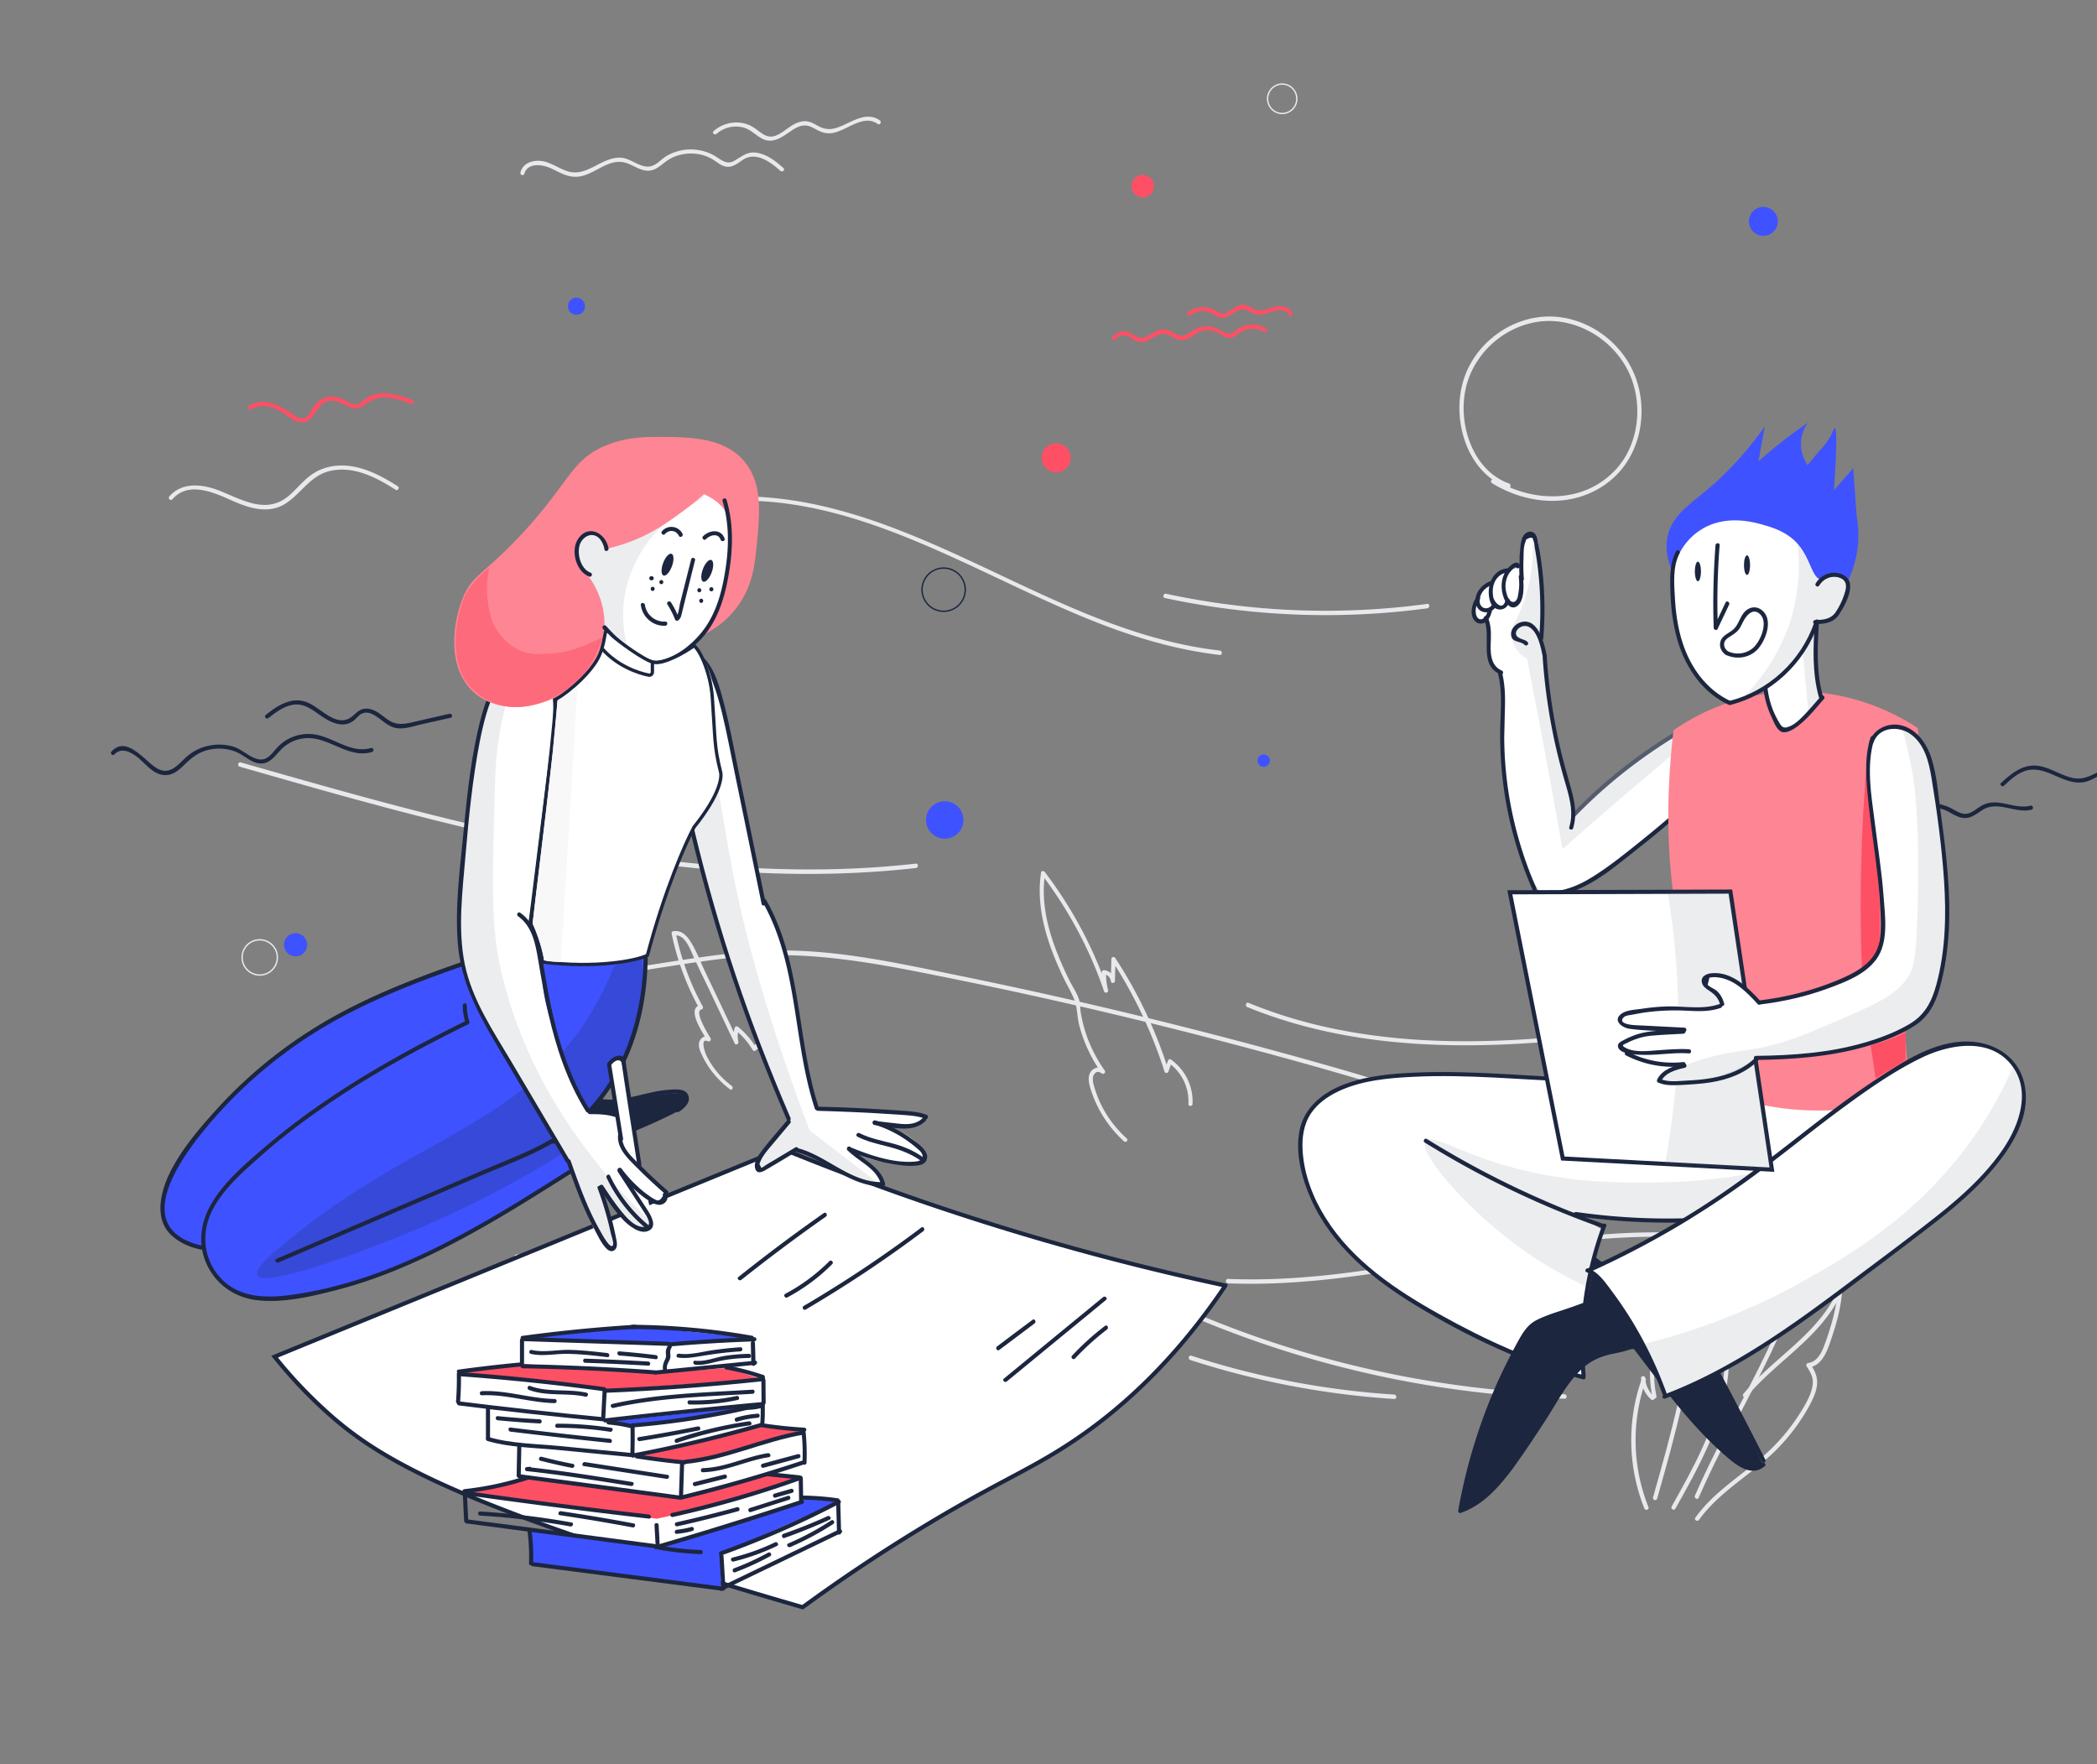 <?xml version="1.0" encoding="UTF-8"?>
<svg xmlns="http://www.w3.org/2000/svg" width="630" height="530" fill="none">
  <rect width="100%" height="100%" fill="#808080" stroke="none"/>
  <g clip-path="url(#a)">
    <path fill="#E8E9EC" d="M495.242 452.787a54.274 54.274 0 0 1-.814-38.02c.3-.796-.943-1.149-1.243-.354-4.414 12.512-4.114 26.393.814 38.728.3.796 1.543.442 1.243-.354Z"></path>
    <path fill="#E8E9EC" d="M493.014 414.06a9.177 9.177 0 0 0 2.999 6.366c.643.575 1.543-.398.9-.929-1.585-1.414-2.528-3.271-2.614-5.437-.043-.84-1.328-.84-1.285 0Z"></path>
    <path fill="#E8E9EC" d="M497.641 419.365c-3.514-16.136 7.114-31.123 14.527-44.297-.385-.045-.771-.089-1.157-.177 4.671 13.307 8.956 27.189 6.428 41.468-2.271 13.086-8.828 24.846-15.213 36.208-.428.751.686 1.414 1.115.663 6.556-11.672 13.327-23.785 15.469-37.269 2.272-14.279-1.885-28.117-6.556-41.424-.171-.53-.9-.663-1.157-.177-7.628 13.528-18.298 28.781-14.656 45.315.172.884 1.414.53 1.2-.31Z"></path>
    <path fill="#E8E9EC" d="M518.725 396.731c1.5-3.713 3.129-7.338 4.971-10.875a79.334 79.334 0 0 1 2.743-4.951c.386-.664.6-1.504 1.457-1.548.557-.044 1.928 1.017 2.443 1.282.728.398 1.371-.751.642-1.149-1.028-.531-2.785-2.034-3.985-1.503-1.414.619-2.314 3.404-3.043 4.686-2.442 4.421-4.542 8.974-6.47 13.661-.3.84.942 1.149 1.242.397Z"></path>
    <path fill="#E8E9EC" d="M530.81 380.418c.985-1.326 1.457-2.874.942-4.509-.128-.398-.471-.796-.557-1.238-.343-1.415.472-2.034 1.2-3.051l2.828-3.713c3.814-5.084 7.671-10.168 11.485-15.252-.386-.177-.729-.31-1.114-.487 1.071 9.947 5.185 19.231 6.299 29.178.6 5.261 0 10.39-1.414 15.429a84.853 84.853 0 0 1-2.357 7.295c-.857 2.299-2.185 5.04-4.799 5.394-.472.044-.857.53-.557 1.016.857 1.371 1.756 2.697 1.842 4.377.086 1.547-.385 3.095-.985 4.509-.986 2.299-2.357 4.466-3.729 6.543-2.914 4.377-6.385 8.268-10.284 11.672-6.9 6.012-14.827 10.787-20.27 18.347-.514.707.643 1.326 1.114.663 6.257-8.665 15.856-13.617 23.27-21.088 3.771-3.802 7.07-8.135 9.684-12.865 1.072-1.945 2.143-4.067 2.443-6.322.343-2.564-.6-4.421-1.928-6.499-.172.354-.386.663-.558 1.017 3.814-.486 5.357-4.377 6.514-7.692 1.886-5.527 3.557-11.185 3.6-17.109.085-11.672-5.357-22.37-6.557-33.865-.043-.486-.728-.972-1.114-.486-3.728 4.951-7.499 9.947-11.227 14.898-.857 1.15-1.714 2.255-2.572 3.405-.685.928-1.799 1.945-2.185 3.094-.214.575-.214 1.017-.043 1.592.514 1.812 1.586 2.873.129 4.819-.515.663.428 1.591.9.928Z"></path>
    <path fill="#E8E9EC" d="M543.237 370.561c-5.399 28.648-22.669 52.565-34.025 78.737-.343.752.771 1.459 1.114.663 11.399-26.304 28.712-50.31 34.154-79.09.171-.796-1.071-1.15-1.243-.31Zm-34.797 20.643c-.9 20.115-6.385 39.479-11.827 58.666-.214.84 1.028 1.149 1.243.354 5.485-19.32 10.927-38.816 11.87-59.02.043-.84-1.243-.84-1.286 0Z"></path>
    <path fill="#E8E9EC" d="M499.613 397.662a51.18 51.18 0 0 1 4.756 21.574c0 .84 1.286.84 1.286 0a53.678 53.678 0 0 0-4.928-22.237c-.343-.752-1.457-.089-1.114.663Zm16.155-6.546c-2.014 3.625-4.028 7.294-6.085 10.919-1.671 3.007-3.342 5.88-3.685 9.373-.086.84 1.2.84 1.285 0 .386-3.758 2.572-7.029 4.329-10.213 1.757-3.138 3.471-6.277 5.228-9.416.471-.752-.643-1.415-1.072-.663Zm19.07-23.341c.771 10.433 1.5 20.999-.386 31.344-.171.84 1.071 1.194 1.243.354 1.928-10.478 1.243-21.132.428-31.698-.085-.84-1.371-.84-1.285 0Zm-10.114 51.902c9.042-10.92 22.54-17.949 28.583-31.433.343-.752-.772-1.459-1.114-.663-6 13.351-19.413 20.292-28.412 31.167-.514.619.386 1.592.943.929Zm-369.607-41.425c22.113-1.547 44.225-3.094 66.337-4.597 11.056-.752 22.112-1.548 33.168-2.299 10.885-.752 21.941-2.078 32.868-1.636 20.698.84 39.211 11.141 57.594 19.938 18.342 8.754 37.454 15.783 57.081 20.823 22.197 5.747 44.995 8.975 67.879 9.726.814.044.814-1.282 0-1.326-41.568-1.371-82.878-11.097-120.803-28.736-17.655-8.223-35.053-18.436-54.552-21.132-10.627-1.459-21.34-.31-31.968.398-11.056.751-22.112 1.547-33.168 2.298l-74.436 5.173c-.814.088-.814 1.415 0 1.37Zm213.794 7.296c35.14 1.415 69.25-8.621 103.918-12.511 9.771-1.105 19.627-1.68 29.483-1.415.815.044.815-1.282 0-1.326-35.139-.973-69.207 9.151-103.918 12.821-9.77 1.017-19.627 1.503-29.44 1.105-.857-.044-.857 1.282-.043 1.326Zm-11.313 23.032a250.217 250.217 0 0 0 61.28 11.715c.814.044.814-1.282 0-1.326-20.698-1.326-41.182-5.217-60.937-11.671-.814-.266-1.157 1.016-.343 1.282ZM165.489 294.21c19.455-.265 38.439-5.128 57.723-6.808 19.926-1.769 39.296 1.857 58.794 5.791 38.696 7.737 77.049 17.021 115.06 27.764 10.627 3.006 21.212 6.322 31.882 9.284 10.242 2.829 20.613 5.084 31.24 5.261.814 0 .814-1.327 0-1.327-19.584-.309-38.482-7.515-57.123-12.865a1516.49 1516.49 0 0 0-57.637-15.34 1514.56 1514.56 0 0 0-57.766-12.954c-18.812-3.846-37.882-8.134-57.123-7.383-21.855.84-43.195 6.985-65.05 7.295-.814 0-.814 1.326 0 1.282Zm209.25 8.354c34.497 14.059 72.336 12.909 108.547 8.533 10.327-1.238 20.655-2.741 30.94-4.289.814-.132.471-1.414-.343-1.282-36.039 5.394-73.236 10.876-109.489 4.244-10.028-1.812-19.841-4.597-29.312-8.488-.771-.309-1.114.973-.343 1.282Zm78.635-157.296c-10.971-3.934-15.556-18.037-12.942-28.913 2.571-10.698 12.085-18.744 22.669-19.805 10.371-1.017 20.87 4.995 25.798 14.412 4.971 9.593 3.771 22.547-3.728 30.372-9.728 10.168-24.984 9.593-36.254 2.697-.729-.443-1.371.707-.643 1.149 10.799 6.631 24.855 7.648 35.182-.531 9.042-7.117 11.914-20.115 8.014-30.99-3.857-10.787-14.399-18.347-25.54-18.568-11.142-.221-21.984 7.206-25.884 17.993-4.371 12.113.343 28.913 12.985 33.422.814.354 1.114-.928.343-1.238Zm-240.576 5.746c43.538-5.04 81.378 22.945 120.545 37.446 10.756 3.978 21.769 6.985 33.125 8.311.815.088.815-1.238 0-1.326-42.638-4.863-77.82-33.821-119.216-43.37-11.314-2.608-22.97-3.713-34.497-2.343-.771.044-.771 1.371.043 1.282Zm137.172 28.648c25.883 5.57 52.581 6.631 78.807 3.095.814-.089.814-1.459 0-1.327a227.274 227.274 0 0 1-78.464-3.05c-.814-.177-1.157 1.105-.343 1.282ZM71.983 230.327c51.638 14.81 104.047 29.753 157.871 31.963 15.127.619 30.254.177 45.295-1.503.814-.088.814-1.414 0-1.326-53.48 6.013-106.961-4.377-158.641-18.082-14.785-3.934-29.483-8.134-44.225-12.334-.728-.221-1.071 1.061-.3 1.282Z"></path>
    <g clip-path="url(#b)">
      <path fill="#E8E9EC" d="M338.516 342.032c-2.728-2.48-5.043-5.332-6.861-8.556a31.31 31.31 0 0 1-2.356-5.249c-.29-.827-.579-1.695-.786-2.563-.206-.785-.248-1.57-.082-2.356.578-1.322 1.405-1.612 2.521-.868.455.496 1.364-.165.992-.744-3.017-4.257-5.249-8.969-6.531-14.053a48.465 48.465 0 0 1-.744-3.513c-.165-1.116-.124-2.439-.413-3.555-.62-2.232-2.273-4.505-3.265-6.613-4.712-9.796-8.68-20.502-7.027-31.538-.372.042-.744.083-1.116.166 8.143 10.664 14.508 22.526 18.848 35.216.248.744 1.405.454 1.199-.331-.455-1.819-.662-3.555-.579-5.415a9.386 9.386 0 0 1-.785.579c1.281.207 2.025.951 2.232 2.232.124.703 1.198.496 1.198-.165.042-2.191.124-4.423.166-6.614-.372.124-.786.207-1.158.331a138.089 138.089 0 0 1 15.872 33.48c.207.62.992.579 1.199 0 .331-.951.661-1.943 1.033-2.893-.289.124-.62.248-.909.372 3.968 2.852 6.117 7.44 5.869 12.276-.041.785 1.199.785 1.24 0 .248-5.332-2.19-10.251-6.489-13.351-.331-.248-.785.041-.909.372-.331.951-.662 1.943-1.034 2.893h1.199a135.993 135.993 0 0 0-15.996-33.769c-.331-.496-1.157-.331-1.157.331-.042 2.19-.124 4.422-.166 6.613.414-.041.827-.124 1.199-.165-.289-1.654-1.447-2.852-3.1-3.1-.413-.083-.785.165-.785.578a19.16 19.16 0 0 0 .62 5.746c.413-.124.785-.207 1.198-.331a126.169 126.169 0 0 0-18.972-35.505c-.289-.372-1.033-.455-1.116.165-1.612 10.747 1.86 21.121 6.324 30.752 1.158 2.521 2.687 4.96 3.679 7.481.909 2.274.827 5.167 1.447 7.564 1.322 5.167 3.596 10.003 6.654 14.343l.992-.744c-1.074-1.199-2.893-.992-3.926.165-1.654 1.819-.496 4.836.165 6.82 1.943 5.498 5.249 10.416 9.548 14.343.579.579 1.447-.289.868-.827Zm-118.668-15.79c-2.025-1.529-3.844-3.307-5.332-5.373-.579-.786-1.116-1.654-1.612-2.48-.248-.496-.537-.951-.744-1.447-.207-.413-1.984-5.208.455-4.133.537.248 1.157-.248.868-.868-.538-.992-5.126-8.102-2.728-8.68.413-.083.537-.579.372-.91-3.803-6.902-6.49-14.301-8.102-22.03-.124.248-.289.496-.413.744 3.265-.579 4.877 4.546 5.952 6.82 1.323 2.81 2.645 5.621 4.009 8.39 2.728 5.746 5.415 11.45 8.143 17.195.331.661 1.281.165 1.116-.496-.289-1.323-.248-2.48.124-3.803-.331.083-.703.166-1.033.29a21.976 21.976 0 0 1 5.208 5.993c.289.496.95.331 1.116-.165 1.322-.331 2.19-.042 2.645.909.207.372.413.785.62 1.157.496.91.951 1.819 1.447 2.687.95 1.819 1.901 3.596 2.852 5.415.372.702 1.446.082 1.074-.62-.95-1.819-1.901-3.596-2.852-5.415-.826-1.571-1.57-3.513-2.769-4.877-1.24-1.406-3.431-1.571-4.216.372.372-.042.744-.083 1.116-.166a23.684 23.684 0 0 0-5.415-6.241c-.372-.289-.909-.207-1.033.289-.413 1.53-.455 2.935-.124 4.464l1.116-.496a4682.46 4682.46 0 0 0-9.879-20.873c-1.488-3.1-2.728-6.613-4.67-9.465-1.199-1.736-2.728-3.059-4.96-2.646-.331.042-.496.455-.414.744a79.688 79.688 0 0 0 8.226 22.32c.124-.289.248-.62.372-.909-4.423 1.116 1.074 8.804 1.984 10.499l.868-.868c-1.075-.455-2.191-.207-2.852.826-.951 1.488-.083 3.348.578 4.712 1.86 4.01 4.754 7.399 8.267 10.086.62.62 1.24-.455.62-.951ZM51.787 149.997c4.919-5.621 12.648-1.942 18.145.496 5.043 2.232 10.83 4.01 15.872.786 4.795-3.1 7.481-8.474 13.392-9.796 7.109-1.612 13.888 1.984 19.675 5.662.661.414 1.281-.661.62-1.074-5.622-3.555-11.946-6.862-18.807-6.118-2.81.331-5.415 1.323-7.647 3.059-2.232 1.736-4.05 4.009-6.2 5.869-6.53 5.622-13.598 1.53-20.336-1.24-5.042-2.108-11.573-3.141-15.624 1.488-.495.62.372 1.488.91.868Z"></path>
      <path fill="#1C263F" d="M34.385 226.63c2.604-2.77 6.49.289 8.474 2.232 1.736 1.694 3.72 3.72 6.282 3.968 2.274.248 4.092-.992 5.663-2.522 2.232-2.149 4.257-4.05 7.357-4.918 3.1-.827 6.53-.62 9.466.826 2.314 1.158 4.422 3.39 7.192 3.142 2.438-.207 3.885-2.356 5.414-3.968 2.48-2.646 6.118-4.01 9.755-3.555 6.076.744 11.408 5.993 17.773 4.092.744-.207.455-1.405-.33-1.199-6.076 1.778-11.408-3.43-17.278-4.133a12.798 12.798 0 0 0-7.894 1.612c-1.158.661-2.191 1.529-3.1 2.521-1.075 1.158-2.108 2.728-3.638 3.266-3.017 1.033-6.324-2.646-9.052-3.555-2.48-.827-5.166-.951-7.73-.413-2.48.496-4.752 1.653-6.654 3.306-2.604 2.356-5.001 5.746-8.886 3.514-3.596-2.026-9.052-10.086-13.682-5.084-.578.578.29 1.488.868.868Zm46.294-10.911c2.273-1.819 4.918-3.803 7.894-4.051 2.728-.207 4.919 1.281 7.027 2.811 2.893 2.066 6.944 4.588 10.416 2.19 1.075-.744 1.86-2.066 3.141-2.438 1.819-.538 3.596.744 4.96 1.736 1.53 1.157 3.018 2.438 4.96 2.769 2.439.413 5.084-.579 7.482-1.116l8.804-1.984c.785-.165.454-1.364-.331-1.199-3.059.703-6.159 1.406-9.217 2.108-3.183.703-6.159 1.778-9.094-.206-1.984-1.323-3.761-3.224-6.282-3.431-1.943-.165-3.018.868-4.34 2.067-4.836 4.34-9.714-2.563-14.136-4.092-4.506-1.612-8.763 1.198-12.152 3.926-.62.538.248 1.406.868.91Zm472.512 28.487c1.116-3.596 5.497-2.48 7.895-1.158 2.273 1.24 4.422 2.976 7.109 3.266 2.232.248 4.051-.744 5.952-1.819 2.935-1.695 6.2-2.397 9.507-1.364 2.149.661 3.968 2.439 6.282 2.604 2.232.207 3.886-1.281 5.663-2.397 4.671-2.935 9.713 1.157 14.715-.083.785-.207.454-1.405-.331-1.199-5.167 1.282-10.003-2.934-15.004.207-1.116.703-2.191 1.653-3.472 2.067-1.943.62-3.555-.579-5.208-1.447-2.273-1.157-4.712-1.736-7.275-1.447-2.686.29-4.629 1.612-6.985 2.811-3.927 1.984-6.944-.455-10.292-2.273-3.183-1.736-8.349-2.48-9.713 1.901-.248.744.95 1.075 1.157.331Zm48.868-8.165c1.86-1.736 3.885-3.596 6.324-4.422 2.273-.786 4.547-.331 6.737.454 3.472 1.282 6.903 3.514 10.788 2.935 3.555-.537 7.192-4.423 10.871-3.389 1.901.537 3.059 2.066 5.167 2.273 2.19.207 4.34-.496 6.365-1.199.744-.248.413-1.446-.331-1.198-2.604.909-5.538 1.942-8.142.454-1.571-.909-2.77-1.86-4.712-1.653-4.258.413-7.358 4.216-11.904 3.513-3.927-.62-7.234-3.348-11.243-3.761-4.381-.455-7.771 2.397-10.788 5.167-.579.496.289 1.364.868.826Z"></path>
      <path fill="#E8E9EC" d="M157.559 52.163c.909-3.307 5.208-2.77 7.646-1.736 2.439 1.074 4.754 2.645 7.523 2.686 5.208.124 9.259-5.29 14.467-4.38 2.438.412 4.422 2.231 6.902 2.52 2.77.331 4.382-1.694 6.49-3.1 2.48-1.653 5.58-2.273 8.556-1.942a12.06 12.06 0 0 1 4.34 1.322c1.24.62 2.273 1.612 3.554 2.191 2.522 1.116 4.175-.413 6.2-1.736 3.968-2.563 8.267.744 11.243 3.348.579.537 1.488-.33.868-.868-2.232-1.984-4.795-4.01-7.812-4.547-2.976-.537-4.547 1.034-6.944 2.398-2.149 1.24-3.679-.124-5.456-1.24a13.637 13.637 0 0 0-3.72-1.654 14.588 14.588 0 0 0-7.771 0c-1.322.372-2.562.91-3.72 1.654-1.405.91-2.645 2.438-4.34 2.852-3.017.744-5.828-2.232-8.804-2.522-5.993-.537-10.374 6.076-16.492 3.968-3.017-1.033-5.662-3.265-9.052-3.058-2.232.124-4.298 1.198-4.877 3.472-.207.826.951 1.157 1.199.372Zm57.701-11.946c2.149-1.86 5.001-2.604 7.77-1.984 2.398.538 3.803 2.274 5.87 3.39 3.265 1.736 6.034-.414 8.68-2.232 1.942-1.323 3.885-2.315 6.158-1.24 1.86.868 3.348 1.984 5.498 1.901 4.753-.165 9.796-6.076 14.466-2.81.662.454 1.282-.62.62-1.075-4.422-3.1-9.052 1.116-13.268 2.314-1.86.538-3.348.331-5.084-.537-1.033-.537-1.942-1.157-3.1-1.405-1.653-.372-3.224.165-4.67.992-1.736.992-3.266 2.521-5.167 3.224-3.017 1.116-4.753-1.447-7.068-2.728-3.72-2.108-8.391-1.406-11.532 1.322-.661.496.207 1.364.827.868Z"></path>
      <path stroke="#1C263F" stroke-miterlimit="10" stroke-width=".413" d="M283.501 183.643a6.49 6.49 0 1 0-.001-12.98 6.49 6.49 0 0 0 .001 12.98Z"></path>
      <path stroke="#E8E9EC" stroke-miterlimit="10" stroke-width=".413" d="M78.033 292.929a5.29 5.29 0 1 0 0-10.582 5.29 5.29 0 0 0 0 10.582ZM385.181 34.1a4.423 4.423 0 1 0 0-8.846 4.423 4.423 0 0 0 0 8.845Z"></path>
      <path fill="#3F52FF" d="M173.183 94.57a2.562 2.562 0 1 0 0-5.124 2.562 2.562 0 0 0 0 5.125Zm110.649 157.395a5.62 5.62 0 0 0 5.621-5.621 5.62 5.62 0 0 0-5.621-5.621 5.62 5.62 0 0 0-5.621 5.621 5.62 5.62 0 0 0 5.621 5.621ZM529.765 70.844a4.34 4.34 0 1 0 0-8.68 4.34 4.34 0 0 0 0 8.68ZM88.739 287.307a3.472 3.472 0 1 0 0-6.943 3.472 3.472 0 0 0 0 6.943Zm290.903-56.915a1.86 1.86 0 1 0 0-3.72 1.86 1.86 0 0 0 0 3.72Z"></path>
      <path fill="#FD5065" d="M317.312 141.938a4.38 4.38 0 1 0 0-8.762 4.38 4.38 0 1 0 0 8.762Zm25.998-82.624a3.39 3.39 0 1 0 0-6.78 3.39 3.39 0 0 0 0 6.78Zm-8.225 42.656c1.158-1.24 2.811-1.571 4.299-.744.785.413 1.405 1.075 2.273 1.364 1.323.455 2.604-.041 3.803-.661 2.315-1.199 3.844-2.356 6.407-.91 1.364.786 2.769 1.571 4.381.992 2.149-.785 3.307-2.521 5.787-2.728a7.248 7.248 0 0 1 4.05.827c.786.413 1.488 1.033 2.356 1.281 1.447.455 2.398-.165 3.514-1.033 2.356-1.819 5.208-2.15 7.812-.62.702.413 1.322-.661.62-1.075-1.695-.992-3.555-1.405-5.498-1.074a7.348 7.348 0 0 0-2.852 1.116c-1.281.826-1.984 2.066-3.885 1.24-1.943-.868-3.307-1.902-5.539-1.902-2.356 0-3.926.992-5.828 2.232-2.769 1.778-4.257-1.033-6.861-1.281-1.736-.165-3.183.827-4.629 1.653-1.406.786-2.604 1.199-4.092.372-.868-.496-1.571-1.157-2.563-1.364-1.653-.33-3.265.29-4.423 1.488-.578.496.29 1.406.868.827Zm22.403-7.15c1.488-1.116 3.307-1.654 5.167-1.199 1.24.29 2.108 1.157 3.306 1.612 2.067.744 3.555-.537 5.25-1.57 1.777-1.075 2.769-.869 4.546.082 1.034.579 1.943.868 3.183.785 2.315-.165 6.82-3.1 8.267.124.33.744 1.405.083 1.074-.62-.909-1.984-3.265-2.314-5.208-1.901-2.397.537-4.216 1.819-6.696.537-1.198-.62-2.149-1.364-3.554-1.074-1.158.206-2.108.95-3.059 1.57-.661.414-1.364.992-2.149 1.034-1.158.082-2.026-.703-3.018-1.199-2.48-1.24-5.456-.868-7.646.744-.703.496-.083 1.57.537 1.075ZM75.512 122.964c2.687-1.694 5.745-.95 8.432.414 1.943.992 3.72 2.893 5.828 3.43 4.34 1.116 5.001-5.166 8.556-6.241 4.133-1.24 7.068 4.175 10.953 1.281 2.191-1.612 3.968-2.604 6.779-2.438 2.604.165 5.084 1.033 7.481 1.942.744.29 1.075-.909.331-1.198-3.927-1.488-8.721-3.059-12.772-1.116-1.033.496-1.736 1.24-2.645 1.86-1.695 1.157-2.852.496-4.464-.414-1.736-.992-3.431-1.653-5.456-1.24-1.82.372-3.266 1.447-4.3 2.935-.62.868-1.074 1.984-1.86 2.769-1.735 1.612-3.471.124-4.96-.909-3.636-2.48-8.431-4.753-12.606-2.149-.578.454.042 1.529.703 1.074Z"></path>
      <path fill="#fff" stroke="#1C263F" stroke-miterlimit="10" stroke-width="1.24" d="M82.497 407.59a138.363 138.363 0 0 0 14.26 15.334c15.5 14.426 35.96 26.867 115.816 51.419 7.11 2.191 16.864 5.125 28.562 8.515a503.616 503.616 0 0 1 33.562-22.527c23.271-14.301 33.232-17.897 46.294-26.412 12.854-8.391 30.338-22.651 47.161-47.699a780.447 780.447 0 0 1-89.363-24.676 791.204 791.204 0 0 1-43.854-16.45A581743.687 581743.687 0 0 1 82.497 407.59Z"></path>
      <path fill="#1C263F" d="M300.2 405.563c3.554-2.645 7.068-5.29 10.622-7.977.62-.455 0-1.571-.62-1.075a1794.384 1794.384 0 0 0-10.622 7.978c-.662.454-.042 1.529.62 1.074Zm2.273 9.465c9.92-8.142 19.881-16.326 29.801-24.469.62-.496-.248-1.364-.868-.868-9.92 8.143-19.881 16.327-29.801 24.469-.62.496.289 1.364.868.868Zm20.501-6.901a77.125 77.125 0 0 1 9.631-8.722c.62-.496 0-1.57-.62-1.074-3.555 2.686-6.82 5.662-9.879 8.928-.578.578.29 1.447.868.868Zm-80.889-14.716c12.235-7.192 24.056-15.045 35.34-23.56.62-.454 0-1.57-.62-1.074a372.513 372.513 0 0 1-35.34 23.56c-.703.413-.083 1.488.62 1.074Zm-5.539-3.635c4.96-2.645 9.507-5.993 13.475-10.002.579-.579-.331-1.447-.868-.868a55.763 55.763 0 0 1-13.227 9.796c-.702.372-.082 1.446.62 1.074Zm-13.805-5.291a539.89 539.89 0 0 1 25.378-18.972c.662-.455.042-1.53-.62-1.075a522.606 522.606 0 0 0-25.626 19.179c-.662.496.248 1.364.868.868Z"></path>
      <path fill="#3F52FF" d="M150.036 285.781a226.513 226.513 0 0 0-30.174 10.954c-10.374 4.629-25.461 11.449-41.705 24.676-6.613 5.373-11.532 11.201-21.328 22.816-3.679 4.34-7.44 9.052-7.77 15.706-.083 1.778-.331 6.986 2.975 10.871 5.539 6.489 16.906 4.464 22.486 3.513 5.91-1.033 10.126-2.976 11.904-3.761 24.841-11.243 20.542-7.192 41.292-17.443 16.285-8.018 24.428-12.069 28.602-16.202 3.886-3.886 19.758-19.675 14.219-34.927-4.175-11.325-17.608-15.376-20.501-16.203Z"></path>
      <path fill="#8D929E" d="M160.658 289.789a135.23 135.23 0 0 1-11.739 11.945c-26.494 23.808-47.037 23.147-66.546 41.706-6.16 5.828-14.302 15.624-20.378 31.826a71.675 71.675 0 0 0 12.566-.95c10.994-1.819 18.64-5.787 22.816-7.895 28.974-14.549 35.629-12.069 53.361-25.296 8.143-6.076 12.276-9.217 14.963-15.335 6.53-14.921-2.398-31.413-5.043-36.001Z" opacity=".22"></path>
      <path fill="#1C263F" d="M149.87 285.202c-16.285 5.497-32.653 11.036-47.822 19.22-13.888 7.481-26.454 17.236-37.035 28.933C59.805 339.1 54.432 345.383 51 352.41c-2.81 5.704-4.795 13.97.62 18.806 5.497 4.919 13.764 5.374 20.708 4.216 8.639-1.488 17.07-5.166 25.213-8.349a433.771 433.771 0 0 0 53.527-25.379c.703-.372.083-1.446-.62-1.074a439.953 439.953 0 0 1-44.599 21.741c-7.646 3.224-15.417 6.241-23.27 8.969-7.73 2.687-16.244 4.919-24.304 2.232-19.8-6.572-1.2-29.429 6.654-38.274a137.208 137.208 0 0 1 34.72-28.107c15.914-9.011 33.274-14.921 50.551-20.749.744-.29.413-1.488-.331-1.24Zm22.031 63.113a29.41 29.41 0 0 1 5.497-4.216c3.679-2.191 5.58-2.232 12.855-4.712 6.241-2.15 8.845-3.514 11.077-5.002 1.86-1.24 5.374-3.596 4.919-4.918-.537-1.571-6.531-.827-13.144 0-5.497.661-5.704 1.074-10.457 1.57-7.027.703-7.523-.124-10.086.91-4.464 1.777-9.672 6.861-8.266 11.242 1.24 3.886 7.068 5.002 7.605 5.126Z"></path>
      <path fill="#3F52FF" d="M156.319 287.515c-3.348 1.736-6.2 3.844-6.2 3.844-5.126 3.761-8.473 7.853-10.457 10.623.289 1.694.537 3.43.826 5.125a375.836 375.836 0 0 0-23.271 12.276c-15.004 8.597-23.725 15.459-41.168 29.181-5.662 4.423-11.862 9.507-14.012 17.898-.537 2.149-1.777 7.15.496 12.565 2.605 6.241 8.06 8.928 9.714 9.672 3.596 1.612 7.026 1.736 12.524 1.199 12.028-1.158 21.245-4.299 24.717-5.498 12.235-4.34 21.121-8.721 23.271-9.796 10.002-5.001 23.601-12.524 39.225-23.477.083-.455.579-3.059-1.116-5.373-1.446-1.984-3.968-3.018-6.489-2.646 2.645-1.322 6.324-3.43 10.127-6.737 7.109-6.2 10.498-12.937 12.648-17.319 1.24-2.521 4.712-10.044 6.076-20.584.826-6.53.578-12.028.124-15.996-1.53-.041-24.801-1.281-37.035 5.043Z"></path>
      <path fill="#1C263F" d="M184.425 290.366c-4.464 11.367-9.878 18.931-13.35 23.188-20.956 25.834-51.212 31.124-86.387 60.636-4.092 3.431-8.267 7.192-7.399 8.887 2.026 4.009 31.248-6.82 46.748-13.309 20.543-8.598 36.415-17.774 46.79-24.346a392.02 392.02 0 0 0-5.374-3.43c2.811-1.323 6.82-3.555 10.788-7.234 5.25-4.836 7.812-9.672 10.21-14.384 2.81-5.497 6.696-13.185 6.902-23.642a45.873 45.873 0 0 0-.992-10.334 724.366 724.366 0 0 0-7.936 3.968Z" opacity=".2"></path>
      <path fill="#1C263F" d="M193.353 287.268c-.165 18.889-6.489 38.109-21.369 50.509-7.688 6.365-17.36 9.713-26.412 13.599-9.796 4.216-19.592 8.39-29.388 12.606-11.036 4.754-22.113 9.466-33.15 14.219-.743.331-.082 1.364.62 1.075l61.009-26.164c9.258-3.968 19.178-7.316 27.156-13.599 6.737-5.332 12.11-12.317 15.83-20.047 4.795-10.002 6.862-21.08 6.944-32.157 0-.827-1.24-.827-1.24-.041Z"></path>
      <path fill="#1C263F" d="M139.041 302.023c0 1.86.248 3.554.827 5.29.083-.248.207-.454.289-.702-14.714 7.233-29.181 15.086-42.738 24.386a212.858 212.858 0 0 0-18.848 14.467c-5.622 4.877-11.739 10.127-15.376 16.74-3.059 5.539-3.762 11.904-1.034 17.732 2.811 6.035 8.432 9.879 14.963 10.664 7.77.951 16.12-1.033 23.601-2.935 7.647-1.942 15.087-4.629 22.32-7.812 17.03-7.398 32.778-17.36 48.402-27.238.661-.414.041-1.488-.62-1.075-25.544 16.203-52.287 33.067-82.832 37.407-7.771 1.116-16.162 1.116-21.824-5.126-5.002-5.538-5.787-13.185-2.563-19.84 3.141-6.448 8.887-11.49 14.177-16.202 5.828-5.208 12.028-10.003 18.435-14.467 14.053-9.837 29.14-18.063 44.516-25.627a.61.61 0 0 0 .289-.702 15.764 15.764 0 0 1-.785-4.96c.041-.786-1.199-.786-1.199 0Z"></path>
      <path fill="#1C263F" d="M165.577 343.482c4.01.083 6.738 3.679 5.746 7.523-.207.785.992 1.116 1.198.331 1.199-4.671-2.108-9.011-6.944-9.094-.785 0-.785 1.24 0 1.24Z"></path>
      <path fill="#1C263F" d="M172.728 348.15c2.439-1.778 4.547-3.472 7.44-4.423a135.706 135.706 0 0 0 8.639-3.141 178.147 178.147 0 0 0 16.161-7.399c.703-.372.083-1.447-.62-1.075-5.621 2.935-11.367 5.58-17.277 7.854-2.852 1.074-5.746 1.984-8.598 3.017-2.397.868-4.34 2.604-6.365 4.092-.62.455 0 1.529.62 1.075Z"></path>
      <path fill="#1C263F" d="M179.92 331.288c4.464.785 8.763-.166 13.103-1.199 2.48-.579 4.96-1.199 7.481-1.405 1.157-.083 2.563-.29 3.679 0 3.017.785.702 3.224-.827 4.257-.661.455-.041 1.529.62 1.075 1.653-1.116 3.803-2.935 2.687-5.208-.951-1.902-4.092-1.53-5.828-1.406-6.944.496-13.558 3.927-20.584 2.687-.786-.124-1.116 1.075-.331 1.199Z"></path>
      <path fill="#fff" d="M210.01 197.199a22.142 22.142 0 0 0-3.637 4.754c-1.777 3.1-2.852 6.902-2.191 19.55.496 9.342 1.612 16.699 2.48 21.742a218.213 218.213 0 0 0 2.026 10.044c4.918 21.493 14.177 46.996 17.608 56.254a930.785 930.785 0 0 0 10.623 27.446c-1.984 1.736-4.671 4.422-6.986 8.349-1.24 2.067-3.059 5.167-2.273 5.993.661.662 3.182-.041 11.614-6.034 4.836 1.901 8.557 3.844 11.078 5.332 3.637 2.108 6.737 4.298 11.614 4.96 1.364.206 2.522.206 3.307.206a21.129 21.129 0 0 0-4.381-5.952c-2.769-2.604-5.911-3.596-5.828-3.802.082-.166 2.645.992 6.117 2.066 3.059.951 6.407 1.158 13.144 1.571.951.041 2.356.124 2.976-.703.703-.992-.083-2.686-.372-3.389-2.066-4.464-9.589-7.233-12.317-8.184 1.075.496 3.802 1.488 7.274.951 3.183-.496 5.374-2.026 6.283-2.811-1.818-.372-3.72-.744-5.663-1.033a115.668 115.668 0 0 0-26.536-1.116c-1.198-3.059-2.893-7.978-4.257-14.219-1.488-6.696-1.157-8.432-2.811-18.311-1.322-7.936-2.149-12.606-4.174-18.476-1.902-5.414-4.051-9.63-5.704-12.482-6.035-26.826-8.391-39.102-9.259-45.054-.62-4.298-1.405-7.316-2.935-13.392-.661-2.604-1.364-5.125-2.893-8.184a31.675 31.675 0 0 0-3.927-6.076Z"></path>
      <path fill="#555C6F" d="M210.01 197.201c1.406.082 1.736 7.564 2.604 17.029 0 0 1.199 13.103 6.986 44.847 6.076 33.438 19.054 68.53 23.642 80.517 6.986 5.373 14.012 10.788 20.998 16.161-1.736.042-4.506-.041-7.647-1.074-2.935-.951-4.505-2.191-8.969-4.795-1.736-1.033-4.423-2.521-7.812-4.257-7.151 4.794-11.202 6.696-12.152 5.704-1.075-1.158 2.066-6.242 9.465-15.211a357.337 357.337 0 0 1-4.877-10.953c-3.39-7.854-11.656-27.859-20.708-61.256-7.44-27.446-7.647-35.464-7.316-41.747.661-12.069 3.885-25.131 5.786-24.965Z" opacity=".11"></path>
      <path fill="#1C263F" d="M210.465 197.175c2.397 1.943 2.687 5.234 3.761 8.045 1.075 2.852 1.902 5.786 2.646 8.762 1.529 6.283 2.686 12.648 4.009 18.972 2.645 12.896 5.291 25.751 7.936 38.647.165.785 1.364.455 1.199-.331-2.77-13.392-5.539-26.825-8.267-40.217-1.323-6.407-2.48-12.896-4.133-19.22-1.323-5.043-2.852-11.656-7.151-15.045-.62-.538-.62-.109 0 .387Zm-3.164 52.157c7.564 31.413 16.391 57.445 29.121 87.164.331.744 1.364.083 1.075-.62-12.689-29.595-21.475-55.544-28.997-86.875-.207-.744-1.364-.413-1.199.331Z"></path>
      <path fill="#1C263F" d="M229.065 270.941c10.829 18.972 9.052 41.829 15.748 62.165.248.744 1.447.413 1.199-.331-6.738-20.46-4.96-43.358-15.872-62.454-.414-.703-1.488-.083-1.075.62Zm7.44 65.596c-2.356 2.811-4.836 5.58-7.109 8.515-1.158 1.488-2.976 3.72-2.563 5.786.413 1.943 1.943 1.406 3.183.662 3.182-1.86 6.365-3.803 9.548-5.704.702-.414.082-1.488-.62-1.075a702.577 702.577 0 0 0-5.787 3.472c-1.033.62-2.067 1.199-3.059 1.819-.206.124-1.157.868-1.364.826a15.207 15.207 0 0 1-.578-1.157c.165-.455.372-.909.578-1.364.992-1.901 2.522-3.513 3.886-5.167 1.612-1.901 3.182-3.802 4.794-5.704.496-.661-.413-1.529-.909-.909Z"></path>
      <path fill="#1C263F" d="M245.764 333.724c5.497.166 10.995.372 16.451.662 2.686.165 5.332.33 8.018.496 2.646.206 5.291.289 7.812 1.24.744.289 1.075-.91.331-1.199-2.232-.868-4.547-1.033-6.903-1.199-2.81-.206-5.621-.372-8.432-.537a477.955 477.955 0 0 0-17.277-.703c-.785 0-.785 1.24 0 1.24Zm-6.117 12.483c8.969 2.48 15.913 10.457 25.668 10.168a.595.595 0 0 0 .578-.786c-1.364-5.332-6.985-7.233-10.416-10.953-.537-.579-1.405.289-.868.868 3.266 3.513 8.804 5.373 10.086 10.416.206-.248.413-.537.578-.785-9.548.289-16.533-7.688-25.337-10.127-.744-.207-1.075.992-.289 1.199Z"></path>
      <path fill="#1C263F" d="M254.899 345.796c4.381 1.818 8.969 3.182 13.64 3.968 2.025.33 4.133.62 6.2.454 1.198-.082 2.728-.206 3.43-1.364 1.571-2.604-2.19-5.125-3.844-6.406-3.43-2.604-7.274-4.547-11.366-5.828-.744-.248-1.075.95-.331 1.198 3.1.992 6.035 2.315 8.763 4.092a42.139 42.139 0 0 1 3.844 2.852c.537.496 1.281 1.034 1.653 1.695 1.033 1.819-.661 2.439-2.108 2.521-6.448.538-13.64-1.984-19.551-4.422-.744-.248-1.033.95-.33 1.24Z"></path>
      <path fill="#1C263F" d="M262.752 337.981c4.753.578 11.573 2.686 15.376-1.282.537-.578-.331-1.446-.868-.868-1.902 1.984-4.506 2.026-7.068 1.778-2.48-.248-4.96-.579-7.44-.868-.786-.083-.786 1.157 0 1.24Zm-5.167 3.515c2.852 1.446 5.952 2.149 9.052 2.934 3.638.91 6.986 2.15 10.044 4.299.662.455 1.282-.62.62-1.075-2.769-1.942-5.745-3.224-9.01-4.092-3.431-.909-6.903-1.529-10.086-3.141-.702-.372-1.322.703-.62 1.075Z"></path>
      <path fill="#fff" d="M161.03 194.434a23.077 23.077 0 0 0-6.862 4.422c-2.108 1.943-3.72 4.092-5.249 6.944-3.72 6.862-4.753 13.516-5.167 16.12-2.81 18.394-3.637 25.875-3.637 25.875-1.736 16.037-2.315 22.32-2.149 30.711.082 4.877.413 8.556 1.405 12.854 1.199 5.084 2.976 9.011 6.324 15.252 4.795 9.052 8.887 15.418 11.656 19.84 3.307 5.25 7.977 12.896 13.433 22.444.992 2.77 2.067 5.663 3.183 8.722 7.812 21.204 3.885 8.514 4.919 11.614.372 1.158 1.157 3.679 3.472 5.084.578.372 1.488.91 2.025.662 1.075-.538.909-4.547-3.927-18.931-.124-.413 2.026 5.415 7.151 10.003 1.777 1.57 3.513 2.645 4.836 3.306a277.776 277.776 0 0 1 1.984 10.168 290.053 290.053 0 0 1 1.984 13.103c-.331 1.116-.744 2.852-.62 5.001.083 1.282.165 2.976 1.199 4.836.537.951 1.86 3.348 3.926 3.555 1.116.124 2.067-.537 3.968-1.777 2.522-1.654 3.018-2.687 4.258-2.646.661 0 1.612.331 2.728 1.819-.042-2.852-.827-3.844-1.53-4.299-1.157-.702-2.19.207-4.877-.165-1.033-.124-2.728-.372-3.844-1.488-1.612-1.612-1.24-4.34-1.199-5.043.331-3.472-.95-12.565-6.076-33.314.414 1.446 1.819 2.356 3.224 2.149 1.488-.207 2.646-1.571 2.522-3.141-2.604-2.439-5.208-4.878-7.854-7.316-.33-2.48-.661-5.002-1.033-7.564-1.323-8.887-2.976-17.36-4.795-25.42-1.116.33-2.232.661-3.348.95l2.232 15.996c-2.769-.33-5.538-.702-8.308-1.033a103.751 103.751 0 0 1-4.009-7.564c-1.157-2.397-3.513-7.316-5.621-13.64-2.687-8.143-4.299-12.937-4.423-19.385-.083-2.852.124-6.944-1.943-11.863-.785-1.819-1.612-3.224-2.232-4.133.91-5.415 1.695-10.044 2.274-13.764 3.926-24.759 1.901-17.732 5.084-41.21.578-4.381 1.157-8.225.33-13.433-.909-6.241-3.472-11.201-5.414-14.301Z"></path>
      <path fill="#555C6F" d="M158.26 195.012a95.851 95.851 0 0 0-5.621 14.425c-3.389 11.367-3.803 20.625-3.968 27.156-.744 27.404-1.157 41.127 1.488 53.279 6.82 31.454 23.601 52.617 30.38 61.008A161.997 161.997 0 0 0 195.584 367c-.537.826-1.612 2.19-3.141 2.356-1.736.165-3.141-1.406-4.836-3.307-2.025-2.315-4.588-5.415-7.481-9.176 1.116 2.935 2.562 7.027 3.678 12.152 1.199 5.456.744 5.869.579 5.952-1.075.496-4.712-5.249-6.448-8.308-2.315-4.009-5.125-9.879-7.109-17.815a666.465 666.465 0 0 0-13.434-22.444c-9.217-14.797-12.4-18.641-15.458-27.569a80.466 80.466 0 0 1-3.968-19.923c-.248-3.844-.124-6.076 1.488-22.898 1.612-16.74 2.149-21.535 3.182-28.107 2.026-12.896 3.472-16.781 5.332-20.295 3.224-6.034 7.358-10.126 10.292-12.606Z" opacity=".11"></path>
      <path fill="#1C263F" d="M160.865 193.814c-9.052 3.596-13.847 12.442-16.244 21.411-2.935 10.912-4.175 22.403-5.25 33.645-1.116 11.574-2.81 23.519-1.777 35.134.992 11.201 6.117 20.625 11.739 30.132 6.902 11.656 13.805 23.27 20.666 34.926.414.703 1.488.083 1.075-.62-5.787-9.796-11.573-19.55-17.36-29.346-5.539-9.342-11.904-18.683-14.095-29.471-2.149-10.747-.661-21.948.248-32.777.951-11.367 2.108-22.775 4.258-34.018 2.108-10.788 5.786-23.353 17.029-27.817.785-.289.455-1.488-.289-1.199Z"></path>
      <path fill="#1C263F" d="M161.03 195.55c8.019 10.375 4.795 25.131 3.307 37.076-1.86 15.004-3.72 29.967-5.58 44.971-.083.785 1.157.785 1.24 0 1.942-15.79 3.926-31.62 5.869-47.41 1.447-11.738 3.844-25.42-3.968-35.505-.496-.62-1.364.248-.868.868Z"></path>
      <path fill="#1C263F" d="M155.656 275.282c4.258 2.976 5.25 8.432 6.035 13.186.909 5.332 1.819 10.622 3.017 15.871 2.356 10.375 5.704 20.543 11.367 29.637.413.661 1.488.041 1.075-.62-6.118-9.796-9.507-20.915-11.863-32.158-1.116-5.332-1.819-10.705-2.935-16.037-.868-4.216-2.397-8.391-6.076-10.953-.661-.455-1.281.619-.62 1.074Z"></path>
      <path fill="#1C263F" d="M177.191 334.72c2.604 0 5.167.042 7.647.868.744.248 1.075-.95.331-1.198-2.604-.868-5.291-.91-7.978-.91-.785 0-.785 1.24 0 1.24Zm8.473 6.49c-.165 3.472 2.191 6.035 4.464 8.349 3.059 3.142 6.283 6.159 9.59 9.052.578.538 1.488-.33.868-.868-2.728-2.397-5.374-4.836-7.936-7.398-2.48-2.48-5.952-5.291-5.746-9.135.042-.785-1.198-.785-1.24 0Zm-15.458 7.811c1.612 4.588 3.224 9.176 5.166 13.64.992 2.232 2.026 4.464 3.183 6.614 1.033 1.901 2.108 4.298 3.637 5.828.662.661 1.571 1.116 2.439.454 1.033-.826.703-2.438.455-3.554-.992-5.208-2.522-10.334-4.34-15.335-.29-.744-1.488-.413-1.199.331a99.864 99.864 0 0 1 3.348 10.87c.248.992.455 1.984.703 2.976.165.703.95 2.811.454 3.39-.868.95-3.389-3.803-3.678-4.34-3.844-6.696-6.407-14.012-8.97-21.246-.248-.702-1.446-.372-1.198.372Z"></path>
      <path fill="#1C263F" d="M180.084 356.874c2.191 3.307 4.382 6.82 7.192 9.672 1.654 1.694 5.002 4.422 7.564 3.224 2.687-1.199.827-4.464-.206-6.076-2.646-4.092-5.332-8.184-7.978-12.318-.413-.661-1.488-.041-1.074.62l5.332 8.185c.826 1.24 1.612 2.521 2.438 3.761.868 1.322 3.266 4.753-.124 4.67-2.645-.041-5.001-2.81-6.53-4.67-2.026-2.48-3.762-5.126-5.539-7.812-.455-.538-1.529.083-1.075.744Z"></path>
      <path fill="#1C263F" d="M185.664 351.749c2.646 3.596 5.911 6.903 9.714 9.259 1.24.785 2.893 1.446 4.216.454.95-.744 1.157-1.818.661-2.852-.372-.702-1.447-.082-1.075.62-.702 1.364-1.488 1.736-2.356 1.116a4.746 4.746 0 0 1-.785-.413c-.496-.289-.951-.62-1.405-.951a28.141 28.141 0 0 1-3.018-2.48 37.819 37.819 0 0 1-4.877-5.414c-.496-.62-1.571 0-1.075.661Zm-3.43 2.067c2.769 5.828 6.696 10.953 11.656 15.086.62.496 1.488-.372.868-.868-4.877-4.092-8.763-9.093-11.491-14.838-.289-.703-1.364-.083-1.033.62Zm.165-33.81c1.199 7.482 2.398 14.922 3.596 22.403.124.785 1.323.455 1.199-.331-1.199-7.481-2.397-14.921-3.596-22.402-.124-.786-1.323-.414-1.199.33Z"></path>
      <path fill="#1C263F" d="M183.598 320.005c.537-.827 2.108-2.232 3.1-.951.207.29.207 1.24.248 1.612.207 1.447.455 2.935.661 4.382.414 2.769.868 5.58 1.282 8.349l2.604 16.74c.124.785 1.322.455 1.198-.331-1.198-7.853-2.438-15.665-3.637-23.518-.289-1.984-.62-3.968-.909-5.994-.124-.826-.083-2.108-.786-2.686-1.57-1.282-4.009.413-4.836 1.736-.413.702.662 1.322 1.075.661Z"></path>
      <path fill="#fff" d="M177.522 195.551c.62 1.488 1.406 2.604 2.48 3.389 1.654 1.281 3.555 1.529 4.836 1.529l4.092-4.712c.992.951 3.596 3.224 7.316 3.348 1.654.042 3.348-.33 5.787-1.612 6.365-3.348 10.209-8.762 12.069-11.697 3.472-5.663 4.671-10.705 5.332-13.764 1.034-4.712 2.687-12.689-.496-21.659-1.157-3.224-1.694-4.836-3.1-6.2-7.977-7.77-35.794-1.984-43.813 15.707.083.041-4.753 10.747 5.497 35.671Z"></path>
      <path fill="#555C6F" d="M211.498 148.512c.62 2.521-9.507 3.844-17.484 15.211-5.621 8.06-6.489 15.872-6.655 17.608a36.311 36.311 0 0 0 1.612 14.466c-1.901-1.157-3.802-2.356-5.662-3.513-1.86 1.281-3.679 2.521-5.539 3.803-2.397-2.77-7.977-10.003-9.011-20.708-.33-3.555-1.198-12.318 3.803-19.51 10.416-14.962 37.944-11.366 38.936-7.357Z" opacity=".11"></path>
      <path fill="#FE8593" d="M182.193 164.88a53.101 53.101 0 0 0 10.333-3.472c5.002-2.273 8.474-4.795 11.78-7.192a98.566 98.566 0 0 0 7.192-5.745c2.026.909 5.911 2.976 7.358 7.068.372 1.116.578 2.273.454 6.117-.165 4.299-.248 7.316-1.074 11.201-1.695 8.308-5.456 14.798-7.73 18.27 2.852-1.323 7.192-3.844 10.747-8.515 4.712-6.159 5.456-12.524 6.035-18.352.992-10.044 1.942-19.468-4.051-26.081-6.117-6.779-16.12-6.862-24.345-6.903-4.588-.041-10.375-.083-16.782 2.521-10.746 4.423-10.953 11.326-25.998 27.322-11.036 11.697-14.426 11.697-17.236 18.93-2.77 7.068-4.836 20.75 3.72 28.148 8.556 7.358 22.609 4.134 30.421-2.604 1.819-1.57 8.143-7.481 8.556-17.153.372-8.639-4.175-14.632-5.415-16.161-3.72-4.382-3.968-9.176-2.025-10.912 1.281-1.158 4.092-1.447 6.035 0 1.612 1.24 1.942 3.058 2.025 3.513Z"></path>
      <path fill="#1C263F" d="M181.159 188.936a44.188 44.188 0 0 0 7.233 6.655c2.191 1.612 5.126 3.885 7.936 4.216 2.852.331 6.242-1.612 8.557-3.059 2.686-1.653 5.042-3.802 7.026-6.241 4.175-5.291 6.035-11.945 7.109-18.517 1.199-7.275 1.364-14.715-.744-21.824-.206-.744-1.405-.455-1.198.33 1.943 6.531 1.942 13.351.95 20.006-.909 6.158-2.397 12.441-5.91 17.649-3.059 4.588-8.639 9.424-14.26 10.292-3.059.455-6.407-2.232-8.763-3.927-2.563-1.86-4.877-4.05-6.985-6.448-.62-.62-1.488.248-.951.868Z"></path>
      <path fill="#1C263F" d="M207.654 168.02c-.744 2.934-1.488 5.91-2.232 8.845-.372 1.405-.702 2.811-1.074 4.216-.248.909-.455 3.679-1.282 4.257.29.124.62.248.91.372-.662-1.653-1.406-3.224-2.398-4.753-.413-.661-1.488-.041-1.074.62a25.192 25.192 0 0 1 2.273 4.464c.124.331.537.62.909.372.951-.661.992-1.571 1.282-2.687.413-1.653.826-3.348 1.24-5.001l2.604-10.416c.206-.703-.951-1.033-1.158-.289Zm-15.128 13.725c.455 3.638 3.638 6.448 7.358 6.242.785-.042.785-1.282 0-1.24-2.976.165-5.746-2.026-6.118-5.002-.124-.785-1.364-.785-1.24 0Zm9.336-11.618c.666-1.798.616-3.474-.112-3.744-.727-.269-1.857.969-2.524 2.768-.666 1.798-.616 3.474.111 3.744.728.269 1.858-.97 2.525-2.768Zm11.935 1.856c.666-1.798.616-3.475-.112-3.744-.728-.27-1.858.969-2.524 2.767-.666 1.798-.617 3.474.111 3.744s1.858-.969 2.525-2.767Zm-14.038-11.526c1.282-1.447 3.348-1.199 4.216.537.372.703 1.406.083 1.075-.62a3.718 3.718 0 0 0-6.159-.785c-.537.579.331 1.447.868.868Zm12.318 1.531c1.157-1.199 3.678-1.984 4.422.165.248.744 1.447.414 1.199-.33-1.033-3.018-4.588-2.646-6.489-.703-.538.537.33 1.447.868.868Zm-34.679 10.044c-2.976-1.116-4.133-5.704-3.183-8.473.496-1.447 1.943-2.811 3.555-2.811 2.273 0 3.513 2.397 3.844 4.34.124.785 1.323.455 1.199-.331-.744-4.34-5.663-7.316-8.887-3.224-2.687 3.472-.992 10.168 3.141 11.698.744.248 1.075-.951.331-1.199Zm18.393 1.073h-.124c-.33 0-.62.29-.62.62 0 .331.29.62.62.62h.124c.331 0 .62-.289.62-.62 0-.33-.289-.62-.62-.62Zm2.894 2.397c.785 0 .785-1.24 0-1.24s-.785 1.24 0 1.24Zm-2.604 2.027c.785 0 .785-1.24 0-1.24-.786 0-.786 1.24 0 1.24Zm14.012.414c.785 0 .785-1.24 0-1.24s-.785 1.24 0 1.24Zm3.637-.293c.785 0 .785-1.24 0-1.24-.827 0-.827 1.24 0 1.24Zm-3.058 3.473c.785 0 .785-1.24 0-1.24-.786 0-.786 1.24 0 1.24Zm268.386 197.186c2.108 1.281 4.505 2.521 7.109 3.72a66.23 66.23 0 0 0 16.079 4.918c.826 1.488 2.025 3.638 3.43 6.2 3.803 6.944 6.738 12.442 7.523 13.847 6.324 11.863 15.169 30.215 16.492 32.984-1.033.537-2.769 1.199-4.877.951-2.48-.29-4.134-1.778-5.456-3.059-6.49-6.035-8.391-8.556-8.391-8.556-4.381-5.787-8.639-10.953-17.195-21.204a540.966 540.966 0 0 0-5.042-5.911c-4.63-.413-9.259-.826-13.847-1.281a4389.978 4389.978 0 0 0 4.175-22.609Z"></path>
      <path fill="#fff" d="M511.132 324.82c-8.928.331-15.996.331-18.931.289-3.885-.041-9.465-.124-33.976-1.405-11.697-.62-13.722-.744-19.261-.909-9.3-.29-17.856-.29-27.983 1.694-6.613 1.282-9.878 2.604-12.854 4.96-1.364 1.075-5.787 4.712-7.192 10.912-.207.992-.703 3.431.082 8.267 1.24 7.812 4.382 13.805 6.531 17.36 3.059 5.043 7.027 9.796 13.599 15.459 3.761 3.224 12.317 10.209 30.008 18.806 8.556 4.175 20.17 9.176 34.554 13.558a70.511 70.511 0 0 1-.826-8.598c-.29-8.142.909-14.342 1.984-20.005a124.461 124.461 0 0 1 4.257-15.996c-2.935-1.653-5.828-3.348-8.763-5.001 8.391 1.488 15.707 2.149 21.494 2.397 12.73.62 21.865-.372 32.694-1.571 8.598-.95 12.979-1.446 15.294-2.852 12.069-7.357 15.996-30.256 7.977-37.737-4.381-4.175-9.548-.744-38.688.372Z"></path>
      <path fill="#555C6F" d="M476.66 386.493c-4.919-2.232-11.863-5.828-19.509-11.284-16.616-11.904-31.372-29.223-28.851-32.488 1.364-1.736 7.027 1.488 15.831 4.753 22.196 8.184 41.333 7.936 54.725 7.729 12.607-.165 31.703-1.901 54.064-9.796-.496 2.935-1.901 8.598-6.613 13.02-3.018 2.852-6.242 4.051-8.432 4.754-14.467 4.753-31.62 4.216-36.746 4.009a446.72 446.72 0 0 1-29.718-2.232l10.416 3.472a4221.92 4221.92 0 0 1-5.167 18.063Z" opacity=".11"></path>
      <path fill="#1C263F" d="M506.297 324.078c-17.939.909-35.754-.331-53.651-1.364-8.969-.496-17.939-.868-26.908-.496-7.771.33-15.913.992-23.105 4.05-5.952 2.522-10.995 6.944-12.235 13.516-1.281 6.862.703 14.302 3.513 20.584 6.283 13.971 18.518 23.932 31.331 31.744 15.665 9.507 32.571 17.526 50.344 22.279.785.207 1.116-.992.331-1.199-15.252-4.05-29.678-10.622-43.4-18.31-13.103-7.316-26.123-15.996-34.224-28.934-3.803-6.034-6.49-12.978-6.944-20.17-.248-3.968.289-8.019 2.562-11.367 1.902-2.811 4.795-4.877 7.812-6.365 6.986-3.431 15.211-4.175 22.858-4.547 8.266-.413 16.574-.165 24.8.248 19.013.992 37.861 2.48 56.916 1.529.785 0 .826-1.24 0-1.198Z"></path>
      <path fill="#1C263F" d="M428.052 343.257a275.604 275.604 0 0 0 53.609 25.751c.744.248 1.075-.951.331-1.199a276.358 276.358 0 0 1-53.32-25.626c-.703-.414-1.323.661-.62 1.074Z"></path>
      <path fill="#1C263F" d="M481.372 368.013c-5.373 14.425-7.481 29.884-6.241 45.219.082.785 1.322.785 1.24 0a103.145 103.145 0 0 1 6.2-44.888c.289-.744-.91-1.075-1.199-.331Z"></path>
      <path fill="#1C263F" d="M478.644 378.719c2.563 2.521 6.944 3.802 10.292 4.96a77.707 77.707 0 0 0 12.979 3.348c.785.124 1.116-1.075.331-1.199-3.927-.661-7.812-1.571-11.574-2.852a78.11 78.11 0 0 1-6.117-2.356c-1.736-.744-3.679-1.447-5.002-2.811-.62-.537-1.487.331-.909.91Z"></path>
      <path fill="#1C263F" d="M501.749 387.234a1516.279 1516.279 0 0 1 27.528 51.914c.372.703 1.447.083 1.075-.62-8.845-17.484-18.063-34.761-27.528-51.914-.372-.703-1.447-.083-1.075.62Z"></path>
      <path fill="#1C263F" d="M475.461 400.711c3.307.455 6.655.868 9.962 1.323 1.405.207 2.769.289 3.885 1.323.579.537 1.075 1.24 1.529 1.86.868 1.157 1.778 2.314 2.646 3.472 3.761 5.001 7.522 9.961 11.532 14.797 4.05 4.836 8.308 9.465 13.061 13.599 3.183 2.769 7.936 6.944 12.111 3.389.62-.537-.29-1.405-.868-.868-3.1 2.645-6.82-.413-9.259-2.439a84.8 84.8 0 0 1-6.613-6.2c-4.175-4.257-7.978-8.804-11.656-13.474-3.638-4.63-7.027-9.548-10.788-14.095-1.53-1.86-3.224-2.273-5.539-2.563-3.307-.454-6.655-.868-9.961-1.322-.827-.124-.827 1.116-.042 1.198Zm-2.19-35.383c22.526 3.224 45.466 2.522 67.745-2.149.785-.165.455-1.364-.331-1.199-22.03 4.63-44.805 5.332-67.083 2.15-.786-.124-1.117 1.074-.331 1.198Z"></path>
      <path fill="#fff" d="M463.144 189.867c.166-2.398.29-5.456.207-8.97-.083-4.174-.331-3.637-.703-10.168-.372-6.489-.289-9.093-1.901-9.878-.744-.372-1.736-.248-2.397.165-.455.289-1.075.909-1.654 5.539-.33 2.686-.165 3.017-.62 3.554-1.157 1.406-2.934.29-5.125 1.778-1.281.868-.868 1.364-2.687 3.182-1.901 1.902-2.48 1.488-3.72 2.976-.206.248-2.232 2.728-1.777 5.746.083.578.331 2.356 1.447 2.81 1.074.455 1.984-.702 2.728-.289.826.413.496 2.067.372 5.208-.124 3.513-.207 5.373.537 7.192.661 1.653 1.819 2.852 2.852 3.637.248 1.406.579 3.555.868 6.2.951 9.176.041 13.682 0 19.964 0 10.168 2.397 18.063 3.968 23.23 2.149 7.068 4.836 12.648 6.861 16.45 2.398.166 5.911.124 9.92-1.033 4.464-1.323 7.192-3.348 12.69-7.605 10.085-7.771 15.169-11.739 17.236-13.847 8.225-8.391 9.424-12.979 9.796-15.128.289-1.653 1.281-7.109-1.654-9.341-2.438-1.86-6.282-.538-7.894 0-3.1 1.033-4.712 2.686-7.482 5.001-5.208 4.34-5.456 3.513-10.416 7.481-3.141 2.522-7.398 6.366-11.862 11.863-.29-1.529-.786-3.927-1.447-6.861-1.281-5.746-2.315-9.3-2.893-11.656-1.86-7.192-2.563-13.062-3.968-24.759-.414-3.224-.868-7.44-1.282-12.441Z"></path>
      <path fill="#555C6F" d="M460.292 160.438c.29 3.223.372 7.481-.454 12.317a48.614 48.614 0 0 1-5.002 14.756c-.289.744-.992 2.645-.413 5.001.868 3.555 3.885 5.167 4.381 5.415 1.323 6.944 2.646 13.846 3.968 20.79a3706.834 3706.834 0 0 1 6.655 36.374c3.844-3.389 7.729-6.779 11.656-10.209a1806.562 1806.562 0 0 1 27.239-23.065c-1.943-.33-3.886-.702-5.828-1.033a225.52 225.52 0 0 0-6.035 3.968c-4.712 3.224-9.837 6.696-15.376 11.863a93.605 93.605 0 0 0-8.308 8.721c-.372-2.397-1.033-5.911-2.067-10.209-1.364-5.498-1.901-6.159-2.893-10.21-1.571-6.365-.455-5.91-2.273-16.863a3555.855 3555.855 0 0 0-2.067-12.483c-.289-1.654-.496-2.77-.62-4.382-.413-5.001.413-8.762.62-9.795.537-3.39.455-9.507-3.183-20.956Z" opacity=".11"></path>
      <path fill="#555C6F" d="M505.222 218.675c-12.111 7.109-23.23 15.748-32.984 25.874-.538.579.33 1.447.868.868 9.672-10.044 20.708-18.6 32.736-25.668.702-.372.082-1.446-.62-1.074Z"></path>
      <path fill="#1C263F" d="M472.61 248.808c1.116-3.72.578-7.44-.414-11.118-1.157-4.34-2.48-8.639-3.472-13.02a170.204 170.204 0 0 1-4.009-26.991c-.041-.785-1.281-.785-1.24 0a176.78 176.78 0 0 0 3.555 25.007 181.962 181.962 0 0 0 3.182 12.4c1.282 4.381 2.646 8.886 1.24 13.433-.248.703.951 1.033 1.158.289Z"></path>
      <path fill="#1C263F" d="M464.715 197.058c-.703-3.389-2.397-11.325-7.523-10.209-1.694.372-3.348 1.942-3.224 3.802.166 2.563 2.728 1.736 4.092 3.1.579.579 1.447-.33.868-.868-.702-.702-1.405-.702-2.232-1.074-3.182-1.364.29-4.878 2.77-3.39 2.645 1.571 3.472 6.2 4.05 8.97.166.785 1.364.454 1.199-.331Z"></path>
      <path fill="#1C263F" d="M463.64 191.851c.786-9.672.331-19.468-1.612-29.016-.206-1.075-.413-2.48-1.57-2.976-1.075-.455-2.191.206-2.77 1.074-.909 1.406-.909 3.596-1.074 5.208a45.377 45.377 0 0 0-.042 7.854c.042.785 1.282.785 1.24 0-.124-1.819-.206-3.679-.124-5.498.083-1.694-.082-4.34.662-5.828.041-.165.082-.372.124-.537 1.405-.868 2.108-.785 2.19.248.331.537.331 1.653.455 2.315.372 1.984.661 4.009.909 6.034.827 7.027.951 14.095.372 21.122-.082.785 1.158.785 1.24 0Z"></path>
      <path fill="#1C263F" d="M456.614 169.779c-.951-2.067-3.514.661-4.134 1.612-1.653 2.48-1.694 5.621-.661 8.349.62 1.529 2.067 3.596 3.885 2.397 2.398-1.529 2.108-6.53 1.819-8.886-.083-.786-1.323-.786-1.24 0 .207 1.694.207 3.348-.124 5.042-.124.579-.165 1.406-.537 1.902-.992 1.405-2.191.289-2.646-.827-.661-1.612-.909-3.431-.454-5.125.206-.786.537-1.53.992-2.191.206-.289 1.777-2.108 1.984-1.612.372.703 1.446.083 1.116-.661Z"></path>
      <path fill="#1C263F" d="M453.183 170.728c-4.464.206-6.407 4.588-5.828 8.556.248 1.653.826 3.348 2.645 3.761 1.777.413 3.183-.868 3.555-2.521.165-.786-1.033-1.116-1.199-.331-.826 3.596-3.472.827-3.761-.909-.165-1.075-.207-2.15.041-3.224.496-2.232 2.191-4.01 4.547-4.092.827-.042.827-1.282 0-1.24Z"></path>
      <path fill="#1C263F" d="M448.099 174.491c-2.811.868-5.415 3.761-4.712 6.902.661 3.059 4.464 3.431 5.993.868.413-.702-.661-1.322-1.075-.62-.785 1.282-2.604 1.612-3.472.166-.496-.827-.33-1.984-.041-2.811.579-1.653 1.984-2.811 3.637-3.307.744-.248.455-1.446-.33-1.198Z"></path>
      <path fill="#1C263F" d="M443.511 179.493c-1.364 1.86-2.232 5.538-.165 7.316.785.661 1.86.702 2.769.206 1.199-.661 1.695-2.025 2.067-3.265.248-.744-.951-1.075-1.199-.331-.248.786-.455 1.571-1.075 2.15-1.033.992-2.108.372-2.438-.868-.414-1.612.124-3.266 1.074-4.547.496-.703-.578-1.323-1.033-.661Z"></path>
      <path fill="#1C263F" d="M445.826 185.981c2.397 5.208-1.86 13.764 5.001 16.657.744.29 1.075-.909.331-1.198-3.596-1.53-3.431-5.911-3.265-9.176.082-2.439.041-4.712-.992-6.944-.331-.703-1.406-.083-1.075.661Z"></path>
      <path fill="#1C263F" d="M450.083 202.514c1.406 5.663.662 11.532.62 17.319-.041 5.58.29 11.16 1.034 16.657 1.446 10.664 4.422 21.08 8.721 30.917.331.744 1.405.083 1.075-.62-4.506-10.333-7.523-21.328-8.846-32.57a113.977 113.977 0 0 1-.744-15.914c.124-5.414.662-10.788-.661-16.12-.165-.785-1.364-.454-1.199.331Z"></path>
      <path fill="#1C263F" d="M461.284 268.606c11.739 2.646 22.072-6.82 30.546-13.474 5.001-3.927 9.878-7.978 14.59-12.235 4.175-3.803 8.102-7.895 10.871-12.855.372-.702-.661-1.322-1.075-.62-2.604 4.671-6.241 8.556-10.168 12.111-4.257 3.885-8.721 7.605-13.226 11.243-4.547 3.637-9.135 7.357-14.054 10.457-5.125 3.265-11.036 5.58-17.153 4.175-.785-.166-1.116 1.033-.331 1.198Z"></path>
      <path fill="#FE8593" d="M502.783 219.381c5.084-3.513 16.41-10.333 32.323-11.491 20.915-1.57 36.167 7.606 41.044 10.83a214.12 214.12 0 0 1 1.033 25.461c-.413 20.088-3.472 29.305-4.546 47.037-.538 8.928-.703 21.907 1.405 37.903-7.027 2.356-19.137 5.415-34.224 4.257a86.698 86.698 0 0 1-30.215-7.977c-.33-6.035-.95-15.169-2.273-26.247-1.571-13.061-3.183-21.658-4.009-26.494-1.902-11.739-3.348-29.264-.538-53.279Z"></path>
      <path fill="#FD5065" d="M559.413 291.5c-1.2-27.2.5-53 1.5-62.5 0 8.623 2.155 22.898 3 30.5 1 9 1.046 23.315.5 25.5-.8 3.2-3.667 5.667-5 6.5Z"></path>
      <path fill="#1C263F" d="M483.44 389.34a117.326 117.326 0 0 1-7.564 2.687c-7.854 2.48-11.078 2.562-14.715 5.538-.827.661-1.943 1.736-4.092 4.878-3.224 4.794-5.415 9.424-8.639 17.897-2.976 7.853-5.332 14.136-7.522 23.146a148.825 148.825 0 0 0-2.191 10.499 40.39 40.39 0 0 0 7.853-4.67c8.722-6.614 10.995-13.93 20.006-27.157a163.37 163.37 0 0 1 8.597-11.531c2.025-1.447 5.456-3.514 10.085-4.63 3.1-.702 5.787-.785 7.812-.702-.33-1.406-.702-2.811-1.033-4.217a2172.086 2172.086 0 0 0-8.597-11.738Z"></path>
      <path fill="#fff" d="M476.909 381.655c.537.289 1.364.702 2.273 1.322 3.927 2.728 5.704 6.283 6.985 8.722 5.828 11.16 6.986 10.25 10.664 19.013a94.487 94.487 0 0 1 3.224 8.887 172.762 172.762 0 0 0 10.83-4.63c10.498-4.918 18.062-9.713 41.374-26.37 19.51-13.971 3.431-2.894 33.48-25.586 1.075-.785 8.556-6.448 15.542-15.996 4.629-6.282 6.034-10.168 6.448-13.846.289-2.356 1.033-8.391-2.852-13.392-2.563-3.307-5.911-4.63-7.316-5.126-3.431-1.281-8.102-1.777-16.162.744-8.225 2.604-13.97 6.49-24.386 14.26-8.06 6.035-12.979 9.962-17.154 13.186-13.64 10.622-25.13 19.592-39.886 27.858-5.374 2.935-13.144 6.986-23.064 10.954Z"></path>
      <path fill="#555C6F" d="M605.042 319.941a120.901 120.901 0 0 1-9.341 17.526c-16.905 26.37-39.804 39.514-54.229 47.574-10.623 5.952-26.784 13.599-47.988 18.807a82.227 82.227 0 0 1 3.306 6.861c1.364 3.142 2.398 6.159 3.224 8.887a213.36 213.36 0 0 0 19.427-9.093c11.367-6.076 14.88-9.3 40.424-27.694 0 0 15.335-10.994 33.48-26.742 1.033-.91 6.82-5.994 11.243-14.302 2.852-5.373 3.265-8.556 3.348-10.498.248-5.208-1.736-9.3-2.894-11.326Z" opacity=".11"></path>
      <path fill="#1C263F" d="M478.025 381.984c18.269-8.266 35.505-18.6 51.501-30.669 7.936-5.952 15.624-12.235 23.601-18.104 7.688-5.663 15.666-11.325 24.304-15.5 8.184-3.927 20.006-6.076 26.619 1.943 6.613 8.018 2.397 19.054-2.893 26.453-5.622 7.895-12.979 14.301-20.543 20.212-8.06 6.324-16.327 12.441-24.552 18.6-17.525 13.185-35.505 26.247-56.172 34.059-.744.289-.413 1.488.331 1.198 19.137-7.233 36.042-18.93 52.369-31.082 8.68-6.49 17.36-13.02 25.957-19.634 7.73-5.91 15.376-12.152 21.452-19.798 5.415-6.779 10.251-15.376 8.102-24.387-2.026-8.391-9.92-12.689-18.187-12.359-9.713.372-18.683 6.366-26.536 11.532-8.515 5.622-16.575 11.904-24.635 18.187-9.548 7.44-19.178 14.715-29.47 21.163a260.605 260.605 0 0 1-31.951 17.112c-.661.33-.041 1.405.703 1.074Z"></path>
      <path fill="#1C263F" d="M476.62 382.189c3.43 1.447 5.662 5.126 7.77 8.06a118.253 118.253 0 0 1 5.746 8.763 116.436 116.436 0 0 1 9.3 19.757c.289.744 1.488.414 1.198-.33a120 120 0 0 0-9.796-20.708 114.826 114.826 0 0 0-6.448-9.631c-1.984-2.645-3.968-5.704-7.109-7.027-.785-.248-1.405.786-.661 1.116Z"></path>
      <path fill="#1C263F" d="M483.274 388.721a1229.613 1229.613 0 0 0-11.242 4.009c-3.39 1.199-7.068 2.191-10.292 3.803-2.687 1.323-4.175 3.679-5.58 6.241-1.819 3.266-3.472 6.572-5.084 9.92-6.118 13.062-10.458 26.908-12.979 41.086-.083.413.289.95.744.744 5.58-1.943 9.837-5.994 13.433-10.54 4.382-5.539 8.267-11.491 12.111-17.402 3.513-5.373 6.572-11.656 11.532-15.913 2.48-2.108 5.332-3.265 8.515-3.927 2.934-.62 5.828-1.116 8.308-2.934.661-.455.041-1.53-.62-1.075-2.646 1.901-5.828 2.273-8.928 3.017-2.646.62-5.043 1.654-7.192 3.307-4.588 3.513-7.482 8.763-10.499 13.557-3.885 6.118-7.936 12.194-12.235 18.063-3.885 5.291-8.349 10.457-14.714 12.648l.744.744c2.438-13.599 6.489-26.867 12.234-39.432a183.432 183.432 0 0 1 4.464-9.011c1.612-3.058 3.142-6.489 6.366-8.101 3.389-1.653 7.233-2.687 10.746-3.927 3.472-1.24 6.986-2.48 10.458-3.72.785-.206.496-1.405-.29-1.157Z"></path>
      <path fill="#fff" stroke="#1C263F" stroke-miterlimit="10" stroke-width="1.24" d="M453.596 268.07c5.291 26.66 10.623 53.32 15.914 79.98l62.826 3.348c-4.174-27.859-8.308-55.717-12.482-83.535-22.072.083-44.144.124-66.258.207Z"></path>
      <path fill="#555C6F" d="M500.964 267.905a228.911 228.911 0 0 1 2.811 24.428c1.364 22.072-.62 41.54-3.555 57.37 10.705.579 21.411 1.158 32.157 1.695-4.174-27.859-8.308-55.717-12.482-83.535-6.324.042-12.648.042-18.931.042Z" opacity=".11"></path>
      <path fill="#fff" d="M563.544 220.662c-1.612 1.57-1.943 3.678-2.15 7.15-.454 8.845.786 15.624.786 15.624 1.488 7.978 1.901 16.12 2.934 24.139 1.199 9.176 1.736 13.846-.62 17.938-1.942 3.39-5.125 5.787-6.076 6.49-3.43 2.521-6.613 3.513-9.341 4.257a247.871 247.871 0 0 1-20.584 4.919c-2.315-3.059-4.753-4.877-6.365-5.869-2.274-1.406-5.952-3.762-8.184-2.357-1.034.662-1.736 2.191-1.406 3.224.455 1.364 2.398 1.158 3.555 2.811.744 1.075.744 2.398.661 3.224-1.612.331-4.05.744-7.068.951-5.704.372-7.274-.372-12.069 0-4.795.372-10.953 1.736-10.995 3.224 0 1.074 3.224 1.901 4.134 2.149 2.521.662 3.844.331 7.316.537 2.769.166 5.993.62 5.993.951 0 .744-16.079-.372-16.905 3.472-.248 1.116.826 2.232 1.57 3.017.827.91 2.646 2.439 10.706 3.224 1.653.166 3.926.331 6.613.331-2.397 1.199-4.753 2.397-7.151 3.596 0 .289 0 .703.248 1.116 1.364 2.397 8.226.827 11.408.124 4.134-.951 10.127-2.769 17.112-6.737a196.475 196.475 0 0 0 14.922-1.158c14.88-1.777 22.485-4.629 27.156-6.737 5.125-2.314 7.688-4.257 9.589-6.903.579-.826 2.025-3.017 3.596-9.713 1.571-6.737 1.86-12.069 1.943-13.723.165-3.224.289-8.721-.662-21.534-1.446-19.179-2.149-12.235-3.265-24.924-.124-1.488-.496-5.994-3.431-10.251-.868-1.281-1.984-2.852-4.05-3.844-3.183-1.446-7.523-1.116-9.92 1.282Z"></path>
      <path fill="#555C6F" d="M571.439 218.758a146.266 146.266 0 0 1 2.934 12.482c.62 3.307 2.398 13.64 1.778 40.383-.414 16.864-1.282 19.179-2.646 21.411-3.678 5.952-9.672 8.514-21.617 13.681-9.92 4.257-16.492 7.109-26.04 8.597-4.381.703-11.119 1.364-19.757 4.836-1.282.496-7.978 3.224-7.688 4.506.248.992 4.629.785 8.473.578 4.464-.248 6.779-.372 9.755-1.24 2.397-.702 6.572-2.314 10.87-6.158 6.696.041 12.276-.414 16.41-.91 6.613-.785 14.094-1.694 22.857-5.332 5.58-2.314 9.507-4.009 12.565-8.184.827-1.116 2.398-3.596 3.968-11.49 1.199-5.994 1.695-11.904 1.695-19.262 0-3.72-.537-10.044-1.571-22.692-.868-10.292-.041 1.158-2.893-18.558-.289-2.026-.744-5.208-3.1-8.184-1.901-2.48-4.34-3.803-5.993-4.464Z" opacity=".11"></path>
      <path fill="#1C263F" d="M562.8 223.222c1.571-4.877 7.647-5.291 11.284-2.604 4.092 2.976 5.373 8.143 6.159 12.855 1.694 10.25 3.1 20.625 3.802 30.958.703 10.499.455 21.204-2.314 31.414-1.364 5.042-3.431 9.052-8.019 11.78-4.133 2.438-8.721 4.174-13.309 5.538-10.664 3.142-21.824 3.927-32.902 4.051-.785 0-.785 1.24 0 1.24 11.036-.165 22.238-.951 32.902-4.009 5.084-1.447 10.333-3.39 14.797-6.283 4.175-2.687 6.2-6.572 7.523-11.243 3.182-11.284 3.348-23.188 2.397-34.802-.455-5.787-1.199-11.532-1.984-17.278-.785-5.704-1.157-11.738-2.935-17.236-1.446-4.381-4.546-8.804-9.341-9.754-3.885-.786-8.019 1.281-9.259 5.084-.248.702.951 1.033 1.199.289Z"></path>
      <path fill="#1C263F" d="M561.973 221.568c-2.025 6.324-1.281 13.226-.62 19.716.703 6.82 1.777 13.557 2.563 20.377.413 3.389.744 6.779.909 10.209.207 3.514.455 7.275-.124 10.788-1.157 6.614-7.399 9.672-13.02 11.987-7.275 2.976-14.963 4.919-22.775 5.869-.785.083-.785 1.323 0 1.24 6.903-.826 13.723-2.397 20.254-4.794 5.166-1.902 11.16-4.134 14.549-8.763 3.72-5.084 2.645-12.813 2.191-18.683-.538-7.481-1.736-14.88-2.646-22.32-1.033-8.101-2.686-17.318-.124-25.296.248-.744-.95-1.074-1.157-.33Z"></path>
      <path fill="#1C263F" d="M528.948 300.803c-3.803-4.092-8.515-8.928-14.632-8.432-1.653.124-3.555.992-2.976 2.976.289.992 1.116 1.612 1.943 2.15 1.736 1.116 2.976 2.273 3.513 4.34.207.785 1.405.454 1.199-.331-.414-1.529-1.158-2.935-2.398-3.968-.537-.455-2.356-1.199-2.562-1.736.165-.703.372-1.405.537-2.108.372-.041.703-.083 1.075-.124.62-.041 1.281.041 1.901.124 4.836.785 8.349 4.547 11.532 7.977.537.579 1.405-.289.868-.868Z"></path>
      <path fill="#1C263F" d="M516.63 301.631c-5.125 1.819-10.829.538-16.161.744a62.645 62.645 0 0 0-7.316.703c-1.901.289-4.671.331-6.241 1.653-2.439 2.026.62 4.092 2.645 4.34 5.415.744 11.036.62 16.492.91.785.041.785-1.199 0-1.24-4.009-.207-8.06-.414-12.069-.62-1.075-.042-2.15-.083-3.224-.166-.538-.041-4.96-.413-2.852-2.397.578-.537 2.066-.62 2.81-.785l2.728-.496a66.85 66.85 0 0 1 12.524-.662c3.679.166 7.358.455 10.912-.785.827-.248.496-1.447-.248-1.199Z"></path>
      <path fill="#1C263F" d="M505.801 309.321c-4.133.248-8.556.083-12.607 1.034-1.86.454-3.678 1.198-5.373 2.108-.785.413-1.943.909-1.736 1.984.413 2.48 6.283 2.438 8.06 2.48 4.464.041 8.845-.786 13.309-.455.786.041.786-1.199 0-1.24-3.1-.207-6.158.083-9.258.289-2.852.207-6.986.744-9.631-.62-1.777-.909-.827-1.033.165-1.529.786-.413 1.571-.785 2.398-1.075 1.529-.578 3.1-.95 4.712-1.116 3.265-.33 6.613-.413 9.878-.62.868-.041.868-1.281.083-1.24Z"></path>
      <path fill="#1C263F" d="M488.441 317.049c5.373 2.769 11.325 3.927 17.319 3.265.785-.082.785-1.322 0-1.24-5.787.62-11.532-.413-16.699-3.1-.703-.33-1.323.703-.62 1.075Z"></path>
      <path fill="#1C263F" d="M505.925 319.529c-3.1.703-6.53 1.736-8.06 4.795-.124.289-.082.702.207.868 2.191.992 4.423.868 6.779.785 3.058-.165 6.158-.331 9.217-.827 5.208-.826 10.209-2.728 14.053-6.448.579-.537-.289-1.446-.868-.868-3.472 3.39-8.018 5.126-12.73 5.994-2.687.496-5.374.702-8.06.826-2.522.124-5.332.538-7.73-.537.083.289.166.579.207.868 1.364-2.769 4.505-3.596 7.316-4.216.744-.248.413-1.447-.331-1.24Z"></path>
      <path fill="#fff" d="M504.064 165.936c-1.24 2.934-1.405 5.828-1.653 9.341-.124 1.777-.372 7.357 1.488 14.384 1.157 4.381 2.397 9.135 6.241 13.888 3.348 4.133 7.192 6.448 9.631 7.647 1.695-.496 3.513-1.075 5.456-1.86 1.901-.744 3.637-1.571 5.208-2.356.083 1.529.372 4.257 1.943 7.192a17.068 17.068 0 0 0 4.092 5.084c1.24-.538 2.645-1.24 4.133-2.315 3.513-2.521 5.456-5.621 6.489-7.564a64.528 64.528 0 0 1-1.446-8.143 65.678 65.678 0 0 1 0-14.012c.909 0 2.356-.124 3.844-.868 3.348-1.694 4.464-5.208 4.96-6.861 1.198-3.885.537-7.192.082-9.3-.413-1.86-1.818-8.349-7.398-13.185-6.986-5.994-15.707-5.25-19.468-4.96-8.019.702-19.716 4.67-23.602 13.888Z"></path>
      <path fill="#555C6F" d="M539.322 159.325c.537 2.521 1.033 5.91 1.116 9.878 0 1.158.083 7.895-2.025 15.542-3.514 12.648-11.326 21.452-15.004 25.254a38.33 38.33 0 0 0 9.382-5.084c4.34-3.224 7.11-6.82 8.804-9.3.579 6.283 1.158 12.524 1.736 18.807l3.72-4.216c-.744-3.72-1.405-8.143-1.529-13.185a73.652 73.652 0 0 1 .413-10.334c.62.166 1.736.331 3.018-.082.33-.083 1.57-.496 3.017-2.15 2.315-2.604 2.811-5.662 3.017-6.944.207-1.364.372-3.389-.206-6.489-.91-5.001-2.108-11.532-6.738-13.268-3.43-1.199-6.985.537-8.721 1.571Z" opacity=".11"></path>
      <path fill="#3F52FF" d="M502.494 171.847c-1.199-2.728-2.397-6.572-1.488-10.747 1.364-6.159 6.407-9.383 11.532-13.681 4.795-3.968 11.16-10.086 17.649-19.303-.62 3.513-1.281 6.985-1.901 10.499a154.452 154.452 0 0 1 8.763-7.234c2.066-1.57 4.133-3.017 6.117-4.381-.579.785-2.025 2.976-2.108 6.117-.083 3.472 1.488 5.87 2.025 6.655.579-.785 1.53-1.943 2.728-3.389 1.695-1.984 2.191-2.398 3.059-3.638 1.777-2.521 2.025-4.174 2.356-4.133.537.083.744 3.803-.248 18.641a816.826 816.826 0 0 0 5.787-6.613c.33 4.836.702 9.672 1.033 14.508a32.47 32.47 0 0 1 .248 9.672 32.477 32.477 0 0 1-3.059 10.127c-.868-.786-2.149-1.695-3.802-1.778-1.984-.082-2.646 1.034-3.927.951-2.769-.207-3.183-5.704-6.613-10.044-3.348-4.257-8.184-5.621-11.243-6.489-2.852-.786-11.573-3.224-19.096 2.025-5.704 3.968-7.357 10.209-7.812 12.235Z"></path>
      <path fill="#1C263F" d="M503.527 165.607c-2.067 4.01-1.819 8.639-1.653 13.02.206 4.919.868 9.879 2.356 14.591 2.48 7.812 7.481 14.963 15.045 18.476.703.331 1.364-.744.62-1.075-7.275-3.389-12.111-10.209-14.467-17.732-1.364-4.257-1.984-8.721-2.232-13.144-.248-4.464-.702-9.465 1.406-13.557.372-.661-.703-1.281-1.075-.579Z"></path>
      <path fill="#1C263F" d="M519.937 211.775c12.193-3.183 22.196-12.483 26.288-24.345.248-.744-.951-1.075-1.199-.331-3.968 11.491-13.681 20.46-25.42 23.477-.785.207-.455 1.406.331 1.199Z"></path>
      <path fill="#1C263F" d="M545.357 187.513c2.893-.041 5.58-.413 7.233-3.017 1.529-2.397 3.555-6.035 3.224-8.969-.248-2.232-2.521-3.39-4.547-3.472-2.397-.083-4.588 1.198-5.786 3.224-.414.702.661 1.322 1.074.62.992-1.654 2.77-2.687 4.712-2.604.744.041 1.654.248 2.274.702 1.694 1.282.95 3.307.454 4.836-.578 1.695-1.446 3.514-2.48 5.043-1.488 2.191-3.761 2.356-6.158 2.397-.827 0-.827 1.24 0 1.24Z"></path>
      <path fill="#1C263F" d="M545.232 186.687c-.496 7.646-.868 15.376 1.24 22.857.207.785 1.406.455 1.199-.331-2.067-7.357-1.653-14.962-1.199-22.526.042-.786-1.198-.786-1.24 0Z"></path>
      <path fill="#1C263F" d="M529.815 207.147c.372 2.852 1.157 5.621 2.397 8.225.662 1.447 1.778 4.63 3.72 4.63 2.108 0 4.464-2.026 5.952-3.348 2.191-2.026 4.092-4.382 6.076-6.655.538-.579-.33-1.488-.868-.868-1.446 1.653-2.893 3.348-4.422 5.001-1.53 1.612-3.514 3.762-5.746 4.34-1.405.372-1.818-.413-2.48-1.529a25.75 25.75 0 0 1-1.446-2.811c-1.034-2.314-1.654-4.794-1.984-7.316-.124-.785-1.323-.454-1.199.331Zm-14.425-43.36c-.62 8.267-.827 16.575-.538 24.841 0 .579.868.91 1.158.331l3.472-7.316c.33-.703-.744-1.364-1.075-.62l-3.472 7.316c.372.124.785.207 1.157.331a216.436 216.436 0 0 1 .538-24.842c.082-.826-1.158-.826-1.24-.041Zm3.803 31.91c-.992-.62-1.571-1.943-.992-3.059.413-.744 1.24-1.199 1.942-1.653.744-.496 1.447-.951 2.026-1.612.702-.786 1.074-1.778 1.57-2.687.951-1.819 2.893-4.175 5.002-2.191 2.521 2.398.289 7.812-1.778 9.879-2.108 2.067-5.332 2.521-7.936 1.24-.703-.331-1.364.703-.62 1.075 3.307 1.612 7.44.992 9.879-1.902 2.397-2.852 4.588-9.01.785-11.656-1.446-.992-3.1-.826-4.464.248-1.818 1.488-2.108 4.051-3.761 5.622-1.447 1.364-3.72 1.901-4.051 4.133-.248 1.529.538 2.852 1.778 3.679.661.372 1.281-.703.62-1.116Zm-9.094-21.082c.503 0 .91-1.313.91-2.934 0-1.621-.407-2.935-.91-2.935-.502 0-.909 1.314-.909 2.935s.407 2.934.909 2.934Zm14.756-1.902c.502 0 .909-1.314.909-2.935 0-1.62-.407-2.934-.909-2.934s-.909 1.314-.909 2.934c0 1.621.407 2.935.909 2.935Z"></path>
      <path fill="#3F52FF" d="M158.804 401.462c.906.165 2.225.412 3.874.618 7.872 1.154 13.477 1.113 20.401 1.195 4.163.042 10.304.165 18.011.454 8.202-.577 16.445-1.154 24.647-1.773-11.334-1.154-22.668-2.349-34.002-3.503a7985.141 7985.141 0 0 0-32.931 3.009Zm24.234 25.597 7.048 1.484c8.161-.494 17.104-1.731 26.543-4.204a88.42 88.42 0 0 0 5.275-1.484 94277.932 94277.932 0 0 1-38.866 4.204Zm-23.698 32.518.123 10.427c19.042 2.432 38.124 4.863 57.166 7.295v-10.427c11.664-5.193 23.286-10.387 34.95-15.58l-9.768-1.483c-.371.577-.742 1.154-1.071 1.772-14.137 4.369-28.274 8.779-42.411 13.147a12420.94 12420.94 0 0 0-38.989-5.151Z"></path>
      <path fill="#FD5065" d="M138.155 412.468c14.26 1.731 28.562 3.463 42.823 5.194 15.909-1.113 31.818-2.267 47.727-3.38-3.462-1.113-6.925-2.185-10.387-3.297-7.171.535-14.384 1.071-21.555 1.607-13.56-.948-27.078-1.937-40.638-2.885-5.976.907-11.994 1.814-17.97 2.761Zm53.539 25.265c4.41.659 8.861 1.318 13.271 1.978 12.2-3.174 24.358-6.306 36.558-9.48-4.039-.618-8.037-1.195-12.076-1.813-12.612 3.132-25.183 6.223-37.753 9.315ZM140.958 448.2c18.794 2.679 37.547 5.399 56.341 8.078a319.939 319.939 0 0 0 18.176-4.41c8.655-2.349 16.692-4.946 24.152-7.583l-8.408-1.484c-8.779 2.431-17.558 4.863-26.378 7.295-15.579-2.143-31.158-4.245-46.738-6.388a2122.268 2122.268 0 0 1-17.145 4.492Z"></path>
      <path fill="#1C263F" d="M156.207 402.658v7.46c0 .783 1.237.783 1.237 0v-7.46c0-.783-1.237-.783-1.237 0Z"></path>
      <path fill="#1C263F" d="M157.031 402.905c14.591.495 29.222.948 43.812 1.443.783.041.783-1.195 0-1.236-14.59-.495-29.221-.948-43.812-1.443-.824-.041-.824 1.195 0 1.236Zm0 8.16c13.272.247 26.543.865 39.773 1.854.783.041.783-1.195 0-1.236a800.504 800.504 0 0 0-39.773-1.855c-.824 0-.824 1.237 0 1.237Z"></path>
      <path fill="#1C263F" d="M201.255 404.512a478.029 478.029 0 0 1 25.389-1.525c.783-.041.783-1.277 0-1.236-8.491.247-16.94.783-25.389 1.525-.783.041-.824 1.278 0 1.236Zm-4.245 8.452c9.933-.99 19.907-1.938 29.84-2.927.783-.082.783-1.319 0-1.236-9.933.989-19.907 1.937-29.84 2.926-.783.083-.783 1.319 0 1.237Z"></path>
      <path fill="#1C263F" d="M200.637 404.347c-.289.453-.495.907-.577 1.443-.124.906.247 1.607-.206 2.514-.536 1.154-.866 2.06-.66 3.338.124.783 1.319.453 1.196-.33-.206-1.36.494-1.978.906-3.091.371-1.154-.329-2.143.413-3.256.412-.659-.66-1.319-1.072-.618Zm-43.441-1.812c11.128-1.525 22.298-2.597 33.549-3.298.784-.041.784-1.277 0-1.236a463.223 463.223 0 0 0-33.837 3.338c-.824.124-.495 1.278.288 1.196Z"></path>
      <path fill="#1C263F" d="M189.921 399.278a216.155 216.155 0 0 1 35.734 3.214c.783.124 1.112-1.071.329-1.195A216.076 216.076 0 0 0 189.921 398c-.783.041-.783 1.278 0 1.278Zm-30.458 7.461c3.545.825 7.254-.041 10.881 0 4.039.042 8.078.495 12.117.99.783.082.783-1.154 0-1.237-3.75-.412-7.542-.865-11.334-.948-3.668-.082-7.707.866-11.334.041-.783-.247-1.113.948-.33 1.154Zm16.321 2.678c6.306.206 12.653.495 18.959.866.783.041.783-1.196 0-1.237a728.448 728.448 0 0 0-18.959-.865c-.783-.042-.783 1.195 0 1.236Zm10.304-2.184c3.627.288 7.295.659 10.922 1.112.783.083.783-1.154 0-1.236a240.16 240.16 0 0 0-10.922-1.113c-.824-.082-.783 1.154 0 1.237Zm17.599.617c2.885.412 5.688-.289 8.531-.701 3.38-.536 6.801-.948 10.222-1.154.783-.041.783-1.277 0-1.236-2.762.165-5.523.494-8.243.865-3.297.454-6.801 1.525-10.139 1.072-.824-.165-1.154 1.03-.371 1.154Zm5.193 2.144c2.555.289 4.905-.618 7.378-1.113 2.885-.618 5.852-.865 8.778-.906.783 0 .783-1.237 0-1.237a51.824 51.824 0 0 0-7.583.66c-2.803.494-5.688 1.731-8.573 1.401-.783-.124-.783 1.113 0 1.195Z"></path>
      <path fill="#1C263F" d="M225.572 403.482c.042 2.101.083 4.162.165 6.264 0 .783 1.237.783 1.237 0-.042-2.102-.083-4.163-.165-6.264 0-.825-1.237-.825-1.237 0Zm-88.324 9.273a92.407 92.407 0 0 1-.247 8.284c-.041.783 1.195.783 1.236 0 .207-2.761.289-5.523.248-8.284-.041-.824-1.278-.824-1.237 0Z"></path>
      <path fill="#1C263F" d="M137.866 422.236c14.426 1.814 28.892 3.38 43.4 4.781.783.083.783-1.154 0-1.236-14.508-1.401-28.974-2.967-43.4-4.781-.824-.082-.783 1.154 0 1.236Z"></path>
      <path fill="#1C263F" d="M181.019 418.197c-.124 2.637-.289 5.234-.413 7.872-.041.783 1.196.783 1.237 0 .124-2.638.288-5.235.412-7.872.041-.783-1.195-.783-1.236 0Z"></path>
      <path fill="#1C263F" d="M181.637 418.443c15.909-.618 31.818-1.814 47.645-3.503.783-.083.783-1.319 0-1.237a735.782 735.782 0 0 1-47.645 3.503c-.783.042-.783 1.278 0 1.237Zm.206 8.905c15.703-1.855 31.447-3.462 47.233-4.904.783-.083.783-1.319 0-1.237a2037.033 2037.033 0 0 0-47.233 4.905c-.783.082-.783 1.319 0 1.236Z"></path>
      <path fill="#1C263F" d="M228.746 414.774c0 2.226.041 4.452.041 6.677 0 .783 1.237.783 1.237 0 0-2.225-.042-4.451-.042-6.677 0-.824-1.236-.824-1.236 0Zm-90.715-2.101c6.183-.825 12.365-1.567 18.588-2.144.783-.082.783-1.318 0-1.236a422.374 422.374 0 0 0-18.917 2.184c-.784.083-.454 1.278.329 1.196Z"></path>
      <path fill="#1C263F" d="M138.65 413.499a674.238 674.238 0 0 1 42.657 4.451c.783.124 1.113-1.071.33-1.195-14.26-1.937-28.603-3.462-42.987-4.492-.783-.041-.783 1.195 0 1.236Zm79.421-2.105a78.102 78.102 0 0 1 10.963 2.885c.742.248 1.072-.947.33-1.195-3.586-1.195-7.213-2.184-10.963-2.885-.783-.165-1.113 1.031-.33 1.195Zm-73.322 7.793c7.419-.371 14.508 2.225 21.886 2.349.783 0 .783-1.236 0-1.236-7.378-.124-14.508-2.721-21.886-2.35-.783.042-.783 1.278 0 1.237Zm14.178-1.607c5.441 2.019 11.334.783 16.94 2.019.783.165 1.113-1.03.329-1.195-5.605-1.237-11.499 0-16.939-2.02-.742-.288-1.072.907-.33 1.196Zm25.348 5.399c13.683-3.091 27.902-3.421 41.833-4.245.783-.042.783-1.278 0-1.237-14.096.866-28.356 1.154-42.163 4.286-.783.165-.453 1.361.33 1.196Z"></path>
      <path fill="#1C263F" d="M207.149 421.946c4.863.124 9.727-.33 14.466-1.36.784-.165.454-1.36-.329-1.195a60.432 60.432 0 0 1-14.137 1.318c-.783-.041-.783 1.196 0 1.237Zm-61.163.95v9.232c0 .783 1.236.783 1.236 0v-9.232c0-.783-1.236-.783-1.236 0Z"></path>
      <path fill="#1C263F" d="M146.439 432.91c6.677 1.979 14.055 2.02 20.979 2.679 7.336.701 14.714 1.443 22.05 2.144.783.082.783-1.154 0-1.237-7.089-.701-14.178-1.36-21.267-2.061-7.048-.7-14.631-.7-21.432-2.72-.742-.206-1.071.989-.33 1.195Z"></path>
      <path fill="#1C263F" d="M189.427 428.169c.041 2.844.041 5.646-.042 8.49 0 .783 1.237.783 1.237 0 .082-2.844.082-5.646.041-8.49 0-.824-1.236-.824-1.236 0Z"></path>
      <path fill="#1C263F" d="M182.832 427.964c2.267.206 4.534.577 6.76 1.113.783.206 1.112-.989.329-1.195a46.178 46.178 0 0 0-7.089-1.154c-.824-.042-.824 1.195 0 1.236Z"></path>
      <path fill="#1C263F" d="M190.21 428.83c11.54-.948 22.998-2.679 34.332-5.275.783-.165.453-1.361-.33-1.196a242.805 242.805 0 0 1-34.002 5.235c-.783.041-.783 1.277 0 1.236Zm0 9.069a449.484 449.484 0 0 0 38.948-9.274c.783-.206.453-1.401-.33-1.195-12.859 3.668-25.842 6.801-38.948 9.273-.742.165-.412 1.361.33 1.196Z"></path>
      <path fill="#1C263F" d="M228.54 421.99c.041 2.06 0 4.121-.165 6.141-.082.783 1.154.783 1.236 0 .165-2.061.207-4.122.165-6.141 0-.783-1.236-.783-1.236 0Z"></path>
      <path fill="#1C263F" d="M224.542 423.556c1.401 0 2.803-.206 4.163-.536.783-.206.453-1.402-.33-1.195a15.079 15.079 0 0 1-3.833.494c-.783 0-.783 1.237 0 1.237Zm-71.179 6.552c9.974 1.195 19.907 2.349 29.881 3.379.783.083.783-1.154 0-1.236a1440.214 1440.214 0 0 1-29.881-3.38c-.783-.082-.783 1.154 0 1.237Zm-3.833-3.421c4.204.412 8.408.742 12.612.948.783.041.783-1.196 0-1.237a259.605 259.605 0 0 1-12.612-.948c-.783-.041-.783 1.195 0 1.237Zm17.888 2.268c5.317 0 10.592.371 15.868 1.195.783.124 1.112-1.071.329-1.195a106.402 106.402 0 0 0-16.197-1.236c-.783 0-.824 1.236 0 1.236Zm24.811 3.998a432.027 432.027 0 0 0 17.723-3.215c.783-.165.453-1.36-.33-1.195a431.98 431.98 0 0 1-17.722 3.215c-.784.123-.454 1.319.329 1.195Zm11.211.493c7.13-2.39 14.466-4.162 21.885-5.234.783-.124.453-1.319-.33-1.195a120.785 120.785 0 0 0-21.885 5.234c-.742.289-.412 1.484.33 1.195Zm18.052-6.347a28.288 28.288 0 0 1 6.141-1.155c.783-.041.783-1.277 0-1.236-2.184.165-4.369.536-6.471 1.195-.742.248-.412 1.443.33 1.196Zm-66.109 7.418c-.041 2.926-.124 5.853-.165 8.779 0 .783 1.237.783 1.237 0 .041-2.926.123-5.853.164-8.779.042-.783-1.195-.783-1.236 0Z"></path>
      <path fill="#1C263F" d="M155.96 444.12c15.991 2.143 32.024 4.287 48.015 6.388.784.124.784-1.112 0-1.236a19243.26 19243.26 0 0 0-48.015-6.388c-.783-.124-.783 1.112 0 1.236Zm35.239-5.974c4.781.741 9.562 1.36 14.384 1.813.783.083.783-1.154 0-1.236a230.041 230.041 0 0 1-14.055-1.773c-.783-.123-1.112 1.072-.329 1.196Z"></path>
      <path fill="#1C263F" d="M205.748 439.833c12.282-1.154 23.534-6.759 35.61-8.82.783-.124.453-1.319-.33-1.195-11.994 2.019-23.122 7.583-35.28 8.737-.783.124-.783 1.36 0 1.278Z"></path>
      <path fill="#1C263F" d="M229.076 428.829a142.69 142.69 0 0 0 12.57 1.319c.783.041.783-1.195 0-1.236-4.121-.248-8.202-.66-12.241-1.278-.783-.124-1.112 1.072-.329 1.195Zm-24.771 10.883c-.124 3.215-.206 6.471-.33 9.686-.041.783 1.196.783 1.237 0 .123-3.215.206-6.471.33-9.686.041-.824-1.196-.824-1.237 0Z"></path>
      <path fill="#1C263F" d="M204.635 450.549a449.84 449.84 0 0 0 36.516-10.469c.742-.247.413-1.442-.329-1.195-12.035 3.998-24.194 7.46-36.517 10.469-.783.165-.453 1.36.33 1.195Z"></path>
      <path fill="#1C263F" d="M240.822 430.439c.33 3.009.412 6.017.247 9.026-.041.783 1.195.783 1.237 0a66.065 66.065 0 0 0-.248-9.026c-.082-.783-1.318-.783-1.236 0Zm-81.689 10.221c-.288.041-.535.083-.824.083a.619.619 0 0 0 0 1.236c10.469 1.113 20.855 2.803 31.282 4.451.783.124 1.113-1.071.33-1.195-10.51-1.69-21.02-3.38-31.612-4.492v1.236c.289-.041.536-.082.824-.082.783-.083.783-1.319 0-1.237Zm3.215-1.816c3.132.783 6.265 1.525 9.438 2.143.783.165 1.113-1.031.33-1.195a148.751 148.751 0 0 1-9.438-2.144c-.742-.164-1.072 1.031-.33 1.196Zm13.065 1.609c8.285 1.278 16.528 2.556 24.812 3.833.783.124 1.113-1.071.33-1.195-8.285-1.278-16.528-2.555-24.812-3.833-.783-.082-1.113 1.113-.33 1.195Zm35.734 1.855c6.883-.165 13.107-3.503 19.866-4.534.783-.123.453-1.318-.33-1.195-6.636 1.031-12.735 4.328-19.536 4.493-.783.041-.783 1.277 0 1.236Zm-2.225 4.162c3.008-.742 6.017-1.484 9.026-2.267.783-.206.453-1.401-.33-1.195a726.006 726.006 0 0 0-9.026 2.267c-.783.165-.454 1.36.33 1.195Zm20.483-5.522a1022.72 1022.72 0 0 0 10.634-2.885c.783-.206.453-1.402-.33-1.195a974.988 974.988 0 0 0-10.633 2.885c-.783.206-.454 1.401.329 1.195Zm-89.89 7.664c6.553-.701 13.024-2.061 19.289-4.122.742-.247.412-1.442-.33-1.195a93.098 93.098 0 0 1-18.959 4.081c-.783.082-.783 1.318 0 1.236Z"></path>
      <path fill="#1C263F" d="M139.021 448.49c.123 2.802.288 5.564.412 8.366.041.783 1.277.783 1.236 0-.124-2.802-.288-5.564-.412-8.366-.041-.783-1.278-.783-1.236 0Z"></path>
      <path fill="#1C263F" d="M140.133 457.679c19.042 2.514 38.042 5.028 57.083 7.501.783.123.783-1.154 0-1.237-19.041-2.514-38.041-5.028-57.083-7.501-.783-.123-.741 1.113 0 1.237Zm-.37-8.53a2274.136 2274.136 0 0 0 55.187 7.089c.783.082.783-1.154 0-1.237a2055.139 2055.139 0 0 1-54.858-7.048c-.742-.082-1.113 1.113-.329 1.196Z"></path>
      <path fill="#1C263F" d="M197.257 465.43c14.714-4.246 29.345-8.779 43.853-13.643.742-.247.412-1.442-.33-1.195-14.548 4.822-29.139 9.397-43.852 13.642-.783.206-.454 1.402.329 1.196Zm4.905-9.688a321.71 321.71 0 0 0 38.536-11.17c.742-.247.412-1.442-.33-1.195a321.656 321.656 0 0 1-38.536 11.17c-.783.164-.453 1.36.33 1.195Z"></path>
      <path fill="#1C263F" d="m239.956 444.205.124 7.006c0 .783 1.236.783 1.236 0l-.123-7.006c-.042-.784-1.278-.784-1.237 0Z"></path>
      <path fill="#1C263F" d="M230.6 443.502c3.174.33 6.306.66 9.48.948.783.082.783-1.154 0-1.236-3.174-.33-6.306-.66-9.48-.948-.783-.083-.783 1.154 0 1.236Zm-86.345 11.829c9.109.536 18.135 1.649 27.119 3.256.784.124 1.113-1.071.33-1.195-9.067-1.649-18.217-2.72-27.449-3.297-.824-.041-.783 1.195 0 1.236Zm23.946-.123a562.402 562.402 0 0 1 21.844 3.668c.783.165 1.113-1.03.33-1.195a560.502 560.502 0 0 0-21.844-3.668c-.783-.124-1.113 1.071-.33 1.195Zm28.438 2.965c.083 1.814.206 3.627.289 5.399.041.784 1.277.784 1.236 0-.082-1.813-.206-3.626-.288-5.399-.041-.783-1.278-.783-1.237 0Zm6.883.373a404.31 404.31 0 0 0 18.217-4.534c.783-.206.454-1.401-.33-1.195a392.248 392.248 0 0 1-18.217 4.533c-.783.165-.453 1.361.33 1.196Zm-.206 2.265c1.607-.165 3.174-.412 4.698-.865.784-.206.454-1.402-.329-1.196-1.443.412-2.885.66-4.369.825-.783.082-.783 1.319 0 1.236Zm22.256-6.551c3.833-1.236 7.666-2.473 11.458-3.668.742-.247.412-1.443-.329-1.195-3.833 1.236-7.666 2.473-11.458 3.668-.742.247-.412 1.442.329 1.195Zm7.419-4.329c1.648-.495 3.338-.948 4.987-1.442.783-.207.453-1.402-.33-1.196-1.649.495-3.338.948-4.987 1.443-.742.206-.453 1.401.33 1.195Zm-74.517 10.059a58.52 58.52 0 0 1 .454 9.685c-.042.783 1.195.783 1.236 0a58.411 58.411 0 0 0-.453-9.685c-.083-.783-1.319-.783-1.237 0Z"></path>
      <path fill="#1C263F" d="M159.999 470.538c19.041 2.473 38.042 4.905 57.083 7.378.783.082.783-1.154 0-1.237-19.041-2.473-38.042-4.904-57.083-7.377-.783-.124-.783 1.112 0 1.236Z"></path>
      <path fill="#1C263F" d="M216.134 467.447c.206 3.214.371 6.47.577 9.685.041.783 1.278.783 1.236 0-.206-3.215-.371-6.471-.577-9.685-.041-.783-1.277-.825-1.236 0Z"></path>
      <path fill="#1C263F" d="M216.917 477.837c11.911-5.771 23.864-11.499 35.775-17.27.7-.329.082-1.401-.618-1.071-11.912 5.77-23.864 11.499-35.775 17.269-.742.371-.083 1.443.618 1.072Zm-.165-10.554a280.867 280.867 0 0 0 35.569-15.58c.701-.371.082-1.442-.618-1.071a285.883 285.883 0 0 1-35.28 15.455c-.742.289-.412 1.484.329 1.196Z"></path>
      <path fill="#1C263F" d="m251.208 451.208.247 9.232c.042.783 1.278.783 1.237 0-.083-3.091-.165-6.182-.248-9.232 0-.824-1.236-.824-1.236 0Z"></path>
      <path fill="#1C263F" d="M241.193 450.549a76.92 76.92 0 0 1 10.221.783c.783.124 1.113-1.072.33-1.195a82.173 82.173 0 0 0-10.551-.825c-.783 0-.783 1.237 0 1.237Zm-43.276 15.002a92.196 92.196 0 0 0 12.612 1.36c.783.041.783-1.195 0-1.237-4.122-.165-8.202-.577-12.282-1.319-.783-.164-1.113 1.031-.33 1.196Zm22.462 3.586a66.82 66.82 0 0 0 13.065-4.698c.701-.33.083-1.402-.618-1.072-4.08 1.978-8.325 3.462-12.735 4.575-.825.165-.495 1.36.288 1.195Zm.495 3.216a80.715 80.715 0 0 0 10.51-4.822c.7-.371.082-1.442-.619-1.071a76.515 76.515 0 0 1-10.221 4.698c-.742.289-.453 1.484.33 1.195Zm14.796-10.304c4.575-1.607 9.109-3.462 13.56-5.482.742-.329.082-1.401-.618-1.071a148.818 148.818 0 0 1-13.272 5.317c-.742.288-.412 1.483.33 1.236Zm1.772 2.722a86.271 86.271 0 0 0 12.9-6.924c.66-.454.042-1.484-.618-1.072a84.355 84.355 0 0 1-12.9 6.924c-.742.33-.124 1.36.618 1.072Z"></path>
      <path fill="#FD5065" d="m563.5 324-1.5-10c4.8-1.2 9.167-3 10.5-4v8.5l-9 5.5Z"></path>
      <path fill="#fff" d="M214 209.5c-.5-7-3.5-14-5.5-15.5-3 2.167-8.995 5.501-12 5-3-.5-11.5-7-12.5-8l-1.5-1.5c-1-1-.5 4-3 8.5-1.138 2.049-2.908 4.143-4.776 6-2.719 2.703-5.647 4.902-7.135 5.72-.348.191-.604.526-.63.923-1.069 16.176-5.157 46.628-7.459 66.857 2.8 6.4 3.333 10.167 3.5 11.5 16 2 28.167-.333 31.5-2 5.2-19.6 11.5-33.833 14-38.5 8-10 8.365-15.041 8-16.5-2-8-1.607-10-2.5-22.5Z"></path>
      <path stroke="#1C263F" d="M214 209.5c-.5-7-3.5-14-5.5-15.5-3 2.167-8.995 5.501-12 5-3-.5-11.5-7-12.5-8l-1.5-1.5c-1-1-.5 4-3 8.5-1.138 2.049-2.908 4.143-4.776 6-2.719 2.703-5.647 4.902-7.135 5.72-.348.191-.604.526-.63.923-1.069 16.176-5.157 46.628-7.459 66.857 2.8 6.4 3.333 10.167 3.5 11.5 16 2 28.167-.333 31.5-2 5.2-19.6 11.5-33.833 14-38.5 8-10 8.365-15.041 8-16.5-2-8-1.607-10-2.5-22.5Z"></path>
      <path fill="#F8F8F8" d="M163.5 288.5c-.8-4.4-2.5-9.167-3.5-11l4-33.5 2-17.5 1.5-16c2.108-1.265 4.449-2.772 6-4.297l-5 82.797c-2 0-4-.167-5-.5Z"></path>
      <path fill="#FD6A7C" d="M140.5 177.5c2.405-3.608 4.667-5.5 6.5-7-2 9 1 16.5 1 16.5s4 9.5 13.5 9.5c7.6 0 11-1 19.5-5-3 9.5-7 12.5-10.5 15.5-16.5 11-27.167 2.833-31-3-5-9-1.667-22.5 1-26.5Z"></path>
      <path stroke="#1C263F" d="M196 199v2.88c0 .597-.517 1.06-1.104.946-3.356-.654-9.474-2.839-13.896-7.826"></path>
    </g>
  </g>
  <defs>
    <clipPath id="a">
      <path fill="#fff" d="M0 0h630v530H0z"></path>
    </clipPath>
    <clipPath id="b">
      <path fill="#fff" d="M-16 0h661.333v496H-16z"></path>
    </clipPath>
  </defs>
</svg>
